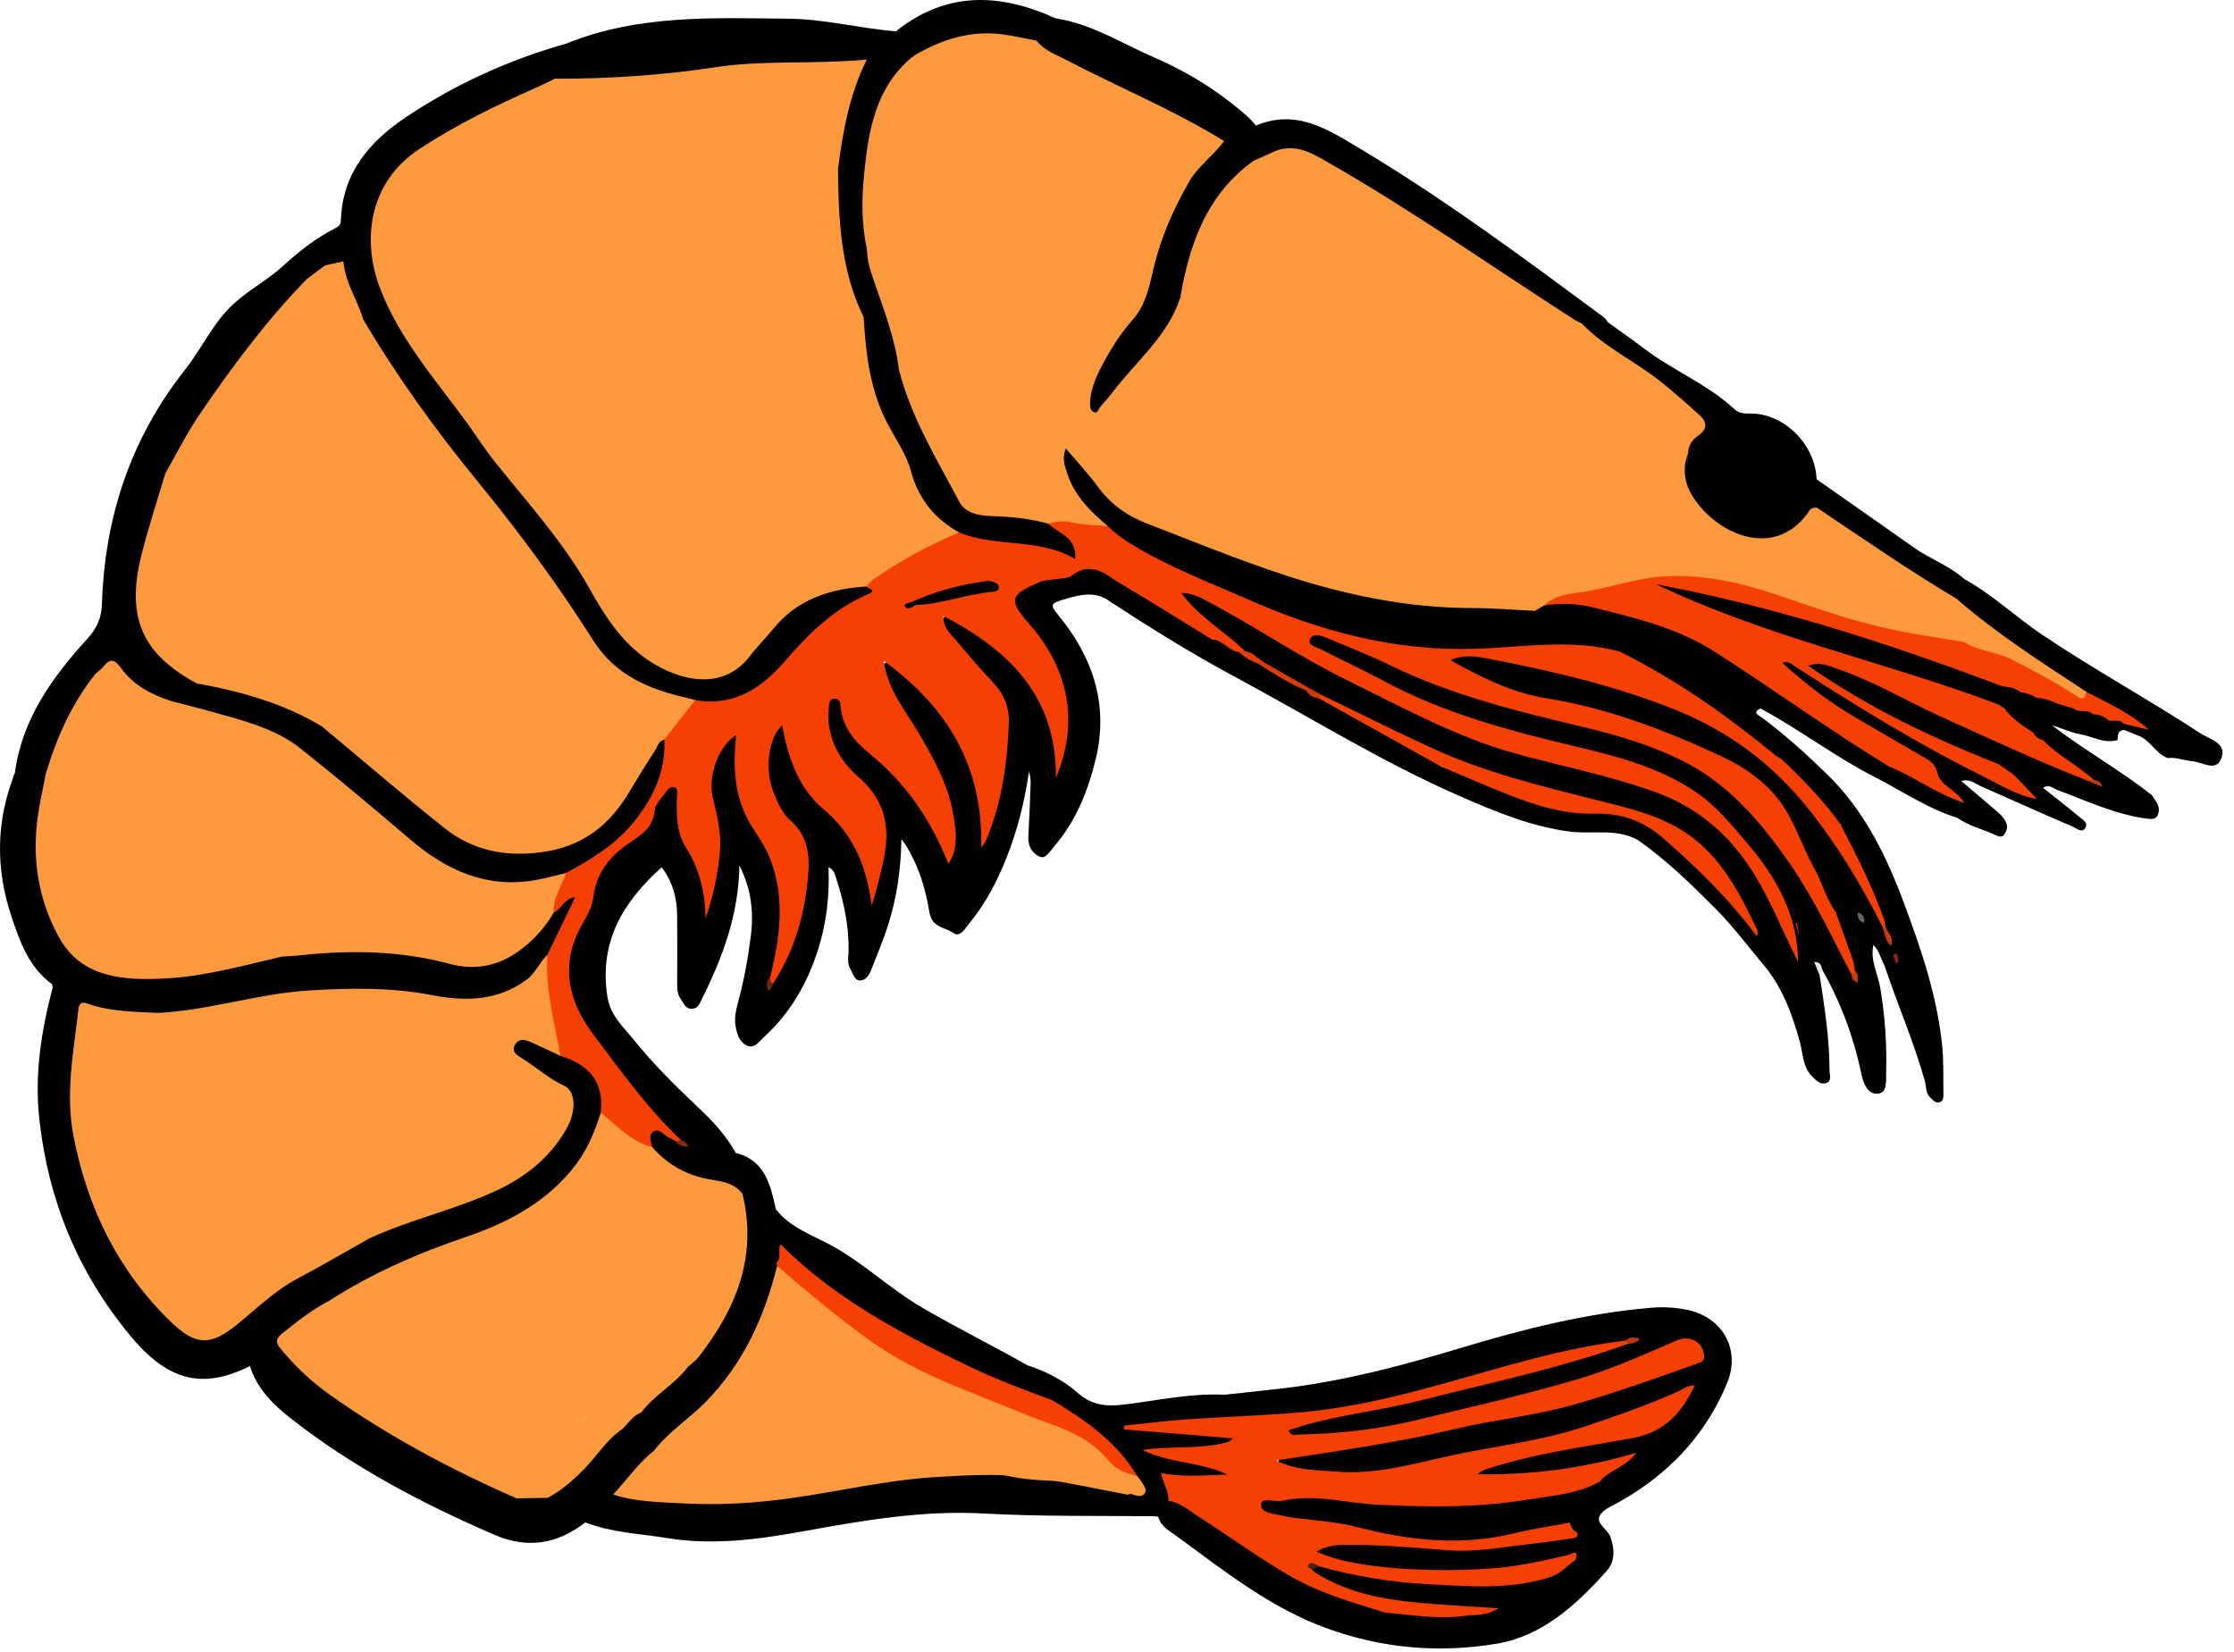 <svg width="73" height="54" viewBox="0 0 73 54" fill="none" xmlns="http://www.w3.org/2000/svg">
<g id="Group 1282">
<path id="Vector" fill-rule="evenodd" clip-rule="evenodd" d="M36.291 19.672C35.778 19.285 35.258 19.442 34.712 19.606C34.35 19.715 34.309 19.776 34.564 20.083C35.709 21.461 36.238 23.024 35.804 24.812C35.551 25.852 35.158 26.841 34.442 27.669C34.312 27.82 34.172 28.072 33.992 28.004C33.742 27.909 33.585 27.66 33.602 27.347C33.634 26.77 33.657 26.194 33.678 25.618C33.683 25.485 33.664 25.352 33.623 25.214C33.484 26.201 33.243 27.153 32.873 28.075C32.573 28.822 32.207 29.525 31.698 30.145C31.559 30.315 31.374 30.656 31.157 30.496C30.892 30.302 30.456 30.32 30.373 29.831C30.265 29.186 30.096 28.542 29.785 27.952C29.692 27.775 29.6 27.598 29.454 27.427C29.442 28.413 29.301 29.368 29.001 30.293C28.845 30.775 28.643 31.242 28.461 31.716C28.396 31.881 28.284 32.041 28.11 32.044C27.911 32.047 27.882 31.822 27.794 31.684C27.674 31.496 27.725 31.285 27.729 31.085C27.745 30.263 27.574 29.477 27.323 28.702C27.283 28.577 27.265 28.446 27.074 28.338C27.109 29.273 27.01 30.149 26.74 31.008C26.391 32.116 25.839 33.091 24.981 33.877C24.821 34.023 24.651 34.299 24.385 34.161C24.155 34.041 24.074 33.776 24.033 33.514C23.992 33.254 24.051 33.005 24.116 32.763C24.311 32.045 24.444 31.314 24.536 30.578C24.633 29.8 24.547 29.037 24.16 28.285C24.143 29.866 23.62 31.27 22.945 32.632C22.868 32.786 22.819 32.961 22.609 32.968C22.397 32.976 22.346 32.789 22.248 32.655C22.129 32.491 22.127 32.307 22.128 32.117C22.13 31.384 22.135 30.65 22.127 29.917C22.121 29.366 21.996 28.846 21.623 28.344C20.344 29.489 19.568 30.798 19.849 32.584C19.945 33.192 20.372 33.564 20.714 33.988C21.354 34.781 22.079 35.501 22.823 36.201C23.291 36.642 23.728 37.11 24.041 37.679C24.167 37.914 24.101 38.133 23.888 38.237C23.558 38.398 23.202 38.388 22.891 38.16C22.701 38.02 22.583 37.809 22.442 37.623C22.364 37.476 22.232 37.385 22.099 37.294C20.945 36.194 19.994 34.922 19.102 33.615C18.376 32.553 18.2 31.394 18.87 30.192C19.091 29.795 19.246 29.362 19.358 28.908C19.525 28.233 19.993 27.746 20.576 27.39C20.899 27.192 21.132 26.962 21.209 26.576C21.27 26.267 21.471 26.02 21.69 25.804C21.951 25.548 22.217 25.62 22.201 25.973C22.158 26.892 22.56 27.651 22.928 28.442C23.127 28.871 23.158 29.356 23.097 29.736C23.076 29.208 23.328 28.621 23.376 28.002C23.418 27.459 23.403 26.921 23.211 26.389C22.934 25.62 23.181 24.912 23.569 24.244C23.663 24.082 23.809 23.899 24.012 23.966C24.189 24.025 24.174 24.25 24.175 24.418C24.182 25.149 24.127 25.884 24.489 26.568C24.658 26.885 24.874 27.169 25.041 27.488C25.784 28.909 25.765 30.367 25.291 31.854C25.266 31.932 25.214 31.997 25.183 32.073C25.157 32.139 25.156 32.213 25.106 32.271C25.198 32.213 25.152 32.096 25.22 32.027C25.879 30.825 26.268 29.553 26.268 28.169C26.268 27.771 26.175 27.439 25.905 27.142C25.229 26.397 24.898 25.533 25.033 24.514C25.05 24.38 25.038 24.238 25.092 24.111C25.179 23.909 25.265 23.649 25.522 23.669C25.739 23.685 25.736 23.95 25.78 24.122C26.004 25 26.366 25.812 27.059 26.412C27.945 27.18 28.436 28.126 28.527 29.291C28.482 28.771 28.669 28.289 28.768 27.802C28.942 26.959 28.75 26.305 28.118 25.687C27.486 25.07 26.951 24.341 26.98 23.37C26.982 23.284 26.98 23.199 26.994 23.114C27.017 22.959 27.047 22.799 27.24 22.773C27.425 22.748 27.55 22.873 27.578 23.025C27.739 23.901 28.369 24.433 28.987 24.972C29.89 25.761 30.489 26.763 31.021 27.911C31.181 26.893 30.93 26.037 30.544 25.212C30.132 24.329 29.58 23.524 29.102 22.678C28.993 22.484 28.883 22.29 28.845 22.068C28.823 21.937 28.769 21.784 28.903 21.688C29.052 21.58 29.201 21.655 29.323 21.756C30.13 22.42 30.889 23.125 31.361 24.085C31.862 25.105 32.22 26.157 32.161 27.305C32.615 26.096 32.798 24.838 32.819 23.55C32.825 23.172 32.718 22.853 32.479 22.561C32.036 22.019 31.535 21.527 31.101 20.98C30.921 20.754 30.576 20.464 30.829 20.191C31.053 19.949 31.357 20.264 31.595 20.405C32.799 21.117 33.769 22.037 34.303 23.373C34.529 23.94 34.601 24.515 34.6 25.062C34.663 24.629 34.72 24.143 34.75 23.658C34.823 22.466 34.303 21.476 33.613 20.556C33.501 20.406 33.353 20.284 33.241 20.133C32.955 19.749 32.998 19.455 33.387 19.177C33.653 18.987 33.938 18.829 34.275 18.814C34.552 18.801 34.807 18.728 35.061 18.611C35.455 18.431 35.866 18.439 36.239 18.67C37.267 19.308 38.284 19.964 39.336 20.562C39.456 20.63 39.564 20.713 39.625 20.843C39.584 21.169 39.366 21.039 39.221 20.974C38.776 20.772 38.323 20.578 37.932 20.275C37.622 20.035 37.247 19.899 36.938 19.671C36.689 19.488 36.5 19.858 36.291 19.672Z" fill="black"/>
<path id="Vector_2" fill-rule="evenodd" clip-rule="evenodd" d="M1.726 32.254C1.708 32.229 1.701 32.201 1.706 32.17C1.668 31.564 1.47 31.008 1.159 30.491C0.919 30.09 0.794 29.662 0.741 29.192C0.61 28.044 0.699 26.918 0.974 25.801C1.076 25.538 1.136 25.227 1.538 25.308C1.642 25.67 1.52 26.017 1.447 26.361C1.181 27.601 1.381 28.792 1.771 29.974C2.164 31.167 3.055 31.636 4.228 31.809C5.534 32.002 6.757 31.593 8.01 31.396C8.411 31.333 8.805 31.213 9.204 31.127C11.06 30.938 12.912 30.859 14.737 31.358C16.014 31.707 16.898 31.085 17.683 30.2C17.796 30.073 17.874 29.918 17.983 29.786C18.239 29.598 18.429 29.087 18.766 29.312C19.014 29.478 18.646 29.847 18.545 30.121C18.385 30.553 18.188 30.97 17.921 31.35C17.204 32.571 16.07 32.92 14.767 32.744C12.487 32.436 10.23 32.353 7.958 32.843C7.084 33.032 6.197 33.27 5.282 33.221C4.551 33.198 3.813 33.248 3.103 33C2.784 32.888 2.662 33.038 2.667 33.348C2.672 33.624 2.619 33.895 2.546 34.157C2.152 35.588 2.508 36.967 2.833 38.346C3.215 39.964 4.1 41.313 5.144 42.574C5.486 42.987 5.874 43.331 6.374 43.55C6.685 43.686 6.963 43.685 7.243 43.49C7.369 43.402 7.507 43.327 7.616 43.221C8.895 41.974 10.484 41.209 12.026 40.371C13.342 39.712 14.799 39.423 16.128 38.8C17.045 38.37 17.81 37.772 18.338 36.894C18.749 36.211 18.65 35.786 17.979 35.394C17.61 35.178 17.297 34.884 16.94 34.65C16.745 34.521 16.608 34.325 16.751 34.084C16.886 33.856 17.121 33.841 17.341 33.925C17.691 34.059 17.999 34.283 18.352 34.415C19.544 34.883 19.82 35.262 19.734 36.309C19.373 37.962 18.334 39.059 16.877 39.825C15.94 40.317 14.964 40.7 13.955 41.018C12.828 41.373 11.844 42.033 10.818 42.6C10.369 42.877 9.942 43.186 9.513 43.494C9.158 43.75 9.218 43.956 9.451 44.24C9.888 44.773 10.425 45.191 10.981 45.582C12.84 46.887 14.833 47.954 16.915 48.856C17.216 48.943 17.517 48.95 17.818 48.856C18.488 48.522 18.978 47.982 19.448 47.422C19.7 47.123 19.946 46.821 20.287 46.616C20.555 46.519 20.735 46.32 20.886 46.09C21.328 45.475 22.012 45.109 22.485 44.526C23.573 43.293 24.289 41.905 24.317 40.218C24.324 39.811 24.097 39.427 24.215 39.013C24.545 38.807 24.684 39.107 24.877 39.264C25.02 39.758 25.144 40.26 25.475 40.677C25.513 40.855 25.502 41.036 25.507 41.216C25.51 41.267 25.508 41.318 25.504 41.369C25.029 43.379 24.124 45.137 22.499 46.467C22.128 46.771 21.809 47.126 21.465 47.456C20.937 47.884 20.577 48.479 20.041 48.899C19.851 48.987 19.652 48.979 19.46 48.922C19.274 48.867 19.137 48.886 19.061 49.083C18.284 49.38 17.492 49.614 16.647 49.544C16.392 49.523 16.139 49.49 15.883 49.474C15.709 49.463 15.512 49.431 15.417 49.293C14.834 48.455 13.823 48.286 13.04 47.762C12.021 47.08 11.009 46.382 9.943 45.769C9.588 45.565 9.294 45.255 9.067 44.917C8.824 44.554 8.555 44.404 8.141 44.589C7.928 44.519 7.716 44.511 7.49 44.546C6.963 44.627 6.438 44.562 5.918 44.458C5.589 44.393 5.365 44.181 5.207 43.917C4.751 43.153 4.116 42.524 3.633 41.782C3.587 41.71 3.546 41.622 3.474 41.584C2.378 41.009 2.243 39.847 1.853 38.862C1.427 37.79 1.45 36.626 1.399 35.493C1.366 34.777 1.661 34.085 1.932 33.429C2.132 32.947 2.049 32.602 1.726 32.254Z" fill="black"/>
<path id="Vector_3" fill-rule="evenodd" clip-rule="evenodd" d="M40.015 45.583C40.083 45.575 40.151 45.568 40.219 45.561C41.279 45.624 42.315 45.37 43.359 45.312C45.967 45.169 48.319 43.983 50.862 43.593C51.92 43.431 52.958 43.133 54.046 43.253C54.256 43.276 54.465 43.217 54.626 43.089C55.228 42.609 56.032 43.173 56.114 43.886C56.207 44.698 56.087 45.439 55.566 46.101C54.901 46.947 54.154 47.706 53.283 48.34C53.09 48.48 52.901 48.631 52.643 48.627C52.493 48.61 52.363 48.557 52.28 48.422C52.311 48.037 52.671 47.989 52.942 47.757C51.66 48.153 50.383 48.269 49.103 48.352C48.807 48.371 48.334 48.493 48.268 48.205C48.188 47.855 48.679 47.837 48.945 47.759C49.78 47.514 50.631 47.316 51.49 47.196C52.236 47.092 52.956 46.879 53.697 46.762C54.38 46.654 54.703 46.146 55.088 45.544C53.829 46.035 52.683 46.52 51.485 46.863C50.566 47.127 49.631 47.31 48.688 47.467C47.493 47.665 46.325 47.999 45.131 48.201C44.176 48.363 43.227 48.253 42.282 48.094C42.215 48.083 42.148 48.063 42.085 48.037C41.945 47.979 41.754 47.931 41.775 47.75C41.791 47.612 41.97 47.571 42.102 47.544C42.788 47.404 43.477 47.249 44.171 47.203C44.946 47.151 45.689 46.961 46.434 46.793C47.799 46.486 49.191 46.319 50.549 45.993C52.14 45.611 53.705 45.123 55.209 44.463C55.333 44.409 55.483 44.364 55.432 44.178C55.391 44.03 55.273 43.96 55.132 43.931C54.958 43.896 54.788 43.939 54.636 44.016C52.483 45.103 50.153 45.65 47.835 46.215C46.299 46.59 44.751 46.953 43.159 47.032C42.904 47.045 42.647 47.053 42.392 47.025C42.243 47.008 42.054 47 42.041 46.802C42.029 46.612 42.209 46.554 42.353 46.517C42.996 46.348 43.634 46.156 44.293 46.06C45.713 45.854 47.093 45.468 48.483 45.129C50.039 44.751 51.58 44.312 53.121 43.875C53.229 43.827 53.356 43.826 53.463 43.773C53.319 43.849 53.147 43.833 53 43.897C50.387 44.397 47.859 45.237 45.275 45.845C43.715 46.212 42.128 46.408 40.52 46.439C39.5 46.459 38.483 46.588 37.464 46.654C37.306 46.664 37.151 46.694 37.096 46.678C37.968 46.574 38.924 46.793 39.889 46.861C40.049 46.873 40.291 46.85 40.301 47.063C40.309 47.253 40.083 47.294 39.917 47.329C39.215 47.476 38.502 47.464 37.785 47.475C38.438 47.568 39.084 47.69 39.715 47.877C39.903 47.932 40.206 47.952 40.185 48.178C40.162 48.418 39.862 48.364 39.669 48.37C39.194 48.385 38.719 48.385 38.24 48.343C38.172 48.598 38.38 48.84 38.2 49.057C37.744 49.158 37.296 49.145 36.86 48.968C36.822 48.924 36.817 48.876 36.844 48.825C37.127 48.72 37.357 48.594 37.057 48.266C36.493 47.417 35.747 46.759 34.898 46.211C34.686 46.074 34.439 45.98 34.316 45.734C34.287 45.629 34.296 45.53 34.368 45.443C34.848 45.317 35.223 45.579 35.491 45.885C35.845 46.288 36.299 46.223 36.668 46.158C37.108 46.08 37.542 46.032 37.978 46.053C38.708 46.089 39.401 46.019 40.015 45.583Z" fill="black"/>
<path id="Vector_4" fill-rule="evenodd" clip-rule="evenodd" d="M9.254 8.685C9.768 8.221 10.307 7.791 10.927 7.473C11.032 7.419 11.134 7.368 11.138 7.219C11.182 5.663 12.063 4.631 13.284 3.817C14.897 2.739 16.644 1.952 18.509 1.423C18.522 1.711 18.259 1.802 18.099 1.946C17.82 2.195 17.801 2.385 18.126 2.587C18.039 2.857 17.781 2.893 17.57 2.987C16.124 3.628 14.671 4.248 13.429 5.268C12.696 5.869 12.349 6.606 12.278 7.551C12.172 8.977 12.808 10.126 13.53 11.244C14.111 12.142 14.798 12.97 15.415 13.845C15.946 14.638 16.531 15.388 17.173 16.096C18.288 17.328 19.103 18.77 19.995 20.158C20.681 21.227 21.617 21.933 22.918 22.067C23.349 22.111 23.729 21.979 24.037 21.675C24.424 21.292 24.808 20.908 25.163 20.492C25.994 19.518 27.063 19.042 28.352 19.079C28.678 19.251 28.567 19.405 28.326 19.542C27.987 19.733 27.65 19.922 27.331 20.153C26.733 20.587 26.264 21.134 25.768 21.672C24.959 22.553 24.025 23.251 22.702 22.974C21.16 22.714 19.863 22.093 19.048 20.656C17.892 18.619 16.296 16.899 14.903 15.033C13.795 13.549 12.635 12.092 11.761 10.445C11.558 9.848 11.146 9.32 11.145 8.649C10.99 8.708 10.831 8.825 10.638 8.737C10.483 8.569 10.624 8.43 10.721 8.27C10.395 8.378 10.114 8.486 9.85 8.641C9.668 8.748 9.469 8.895 9.254 8.685Z" fill="black"/>
<path id="Vector_5" fill-rule="evenodd" clip-rule="evenodd" d="M52.614 48.537C53.109 48.441 53.444 48.069 53.793 47.77C54.484 47.177 55.117 46.514 55.637 45.756C56.076 45.117 56.092 44.409 55.921 43.702C55.75 42.996 55.304 42.841 54.705 43.221C54.529 43.333 54.354 43.438 54.138 43.415C52.344 43.219 50.662 43.804 48.957 44.187C47.752 44.458 46.574 44.852 45.384 45.191C44.398 45.471 43.365 45.351 42.367 45.554C41.823 45.665 41.258 45.718 40.696 45.669C40.532 45.654 40.35 45.723 40.219 45.561C40.856 45.491 41.493 45.428 42.128 45.348C44.026 45.106 45.867 44.617 47.694 44.066C49.747 43.446 51.822 42.919 53.968 42.739C54.355 42.707 54.748 42.728 55.136 42.809C56.287 43.049 56.886 44.103 56.44 45.191C55.798 46.758 54.722 47.967 53.289 48.863C53.188 48.926 53.081 48.98 52.981 49.044C52.739 49.199 52.404 49.304 52.281 49.526C52.129 49.799 52.536 49.973 52.626 50.234C52.763 50.631 52.782 51.025 52.502 51.34C51.508 52.454 50.395 53.476 48.883 53.724C47.026 54.03 45.169 53.874 43.372 53.223C41.527 52.555 40.016 51.354 38.465 50.214C38.223 50.037 37.933 49.898 37.847 49.568C38.166 49.312 38.456 49.474 38.737 49.64C39.676 50.192 40.605 50.761 41.591 51.228C41.791 51.322 41.983 51.437 42.213 51.44C43.21 51.937 44.286 52.228 45.324 52.62C46.27 52.886 47.223 53.112 48.217 53.034C48.473 53.014 48.725 53.024 48.978 53.056C49.252 53.092 49.455 52.998 49.504 52.708C49.565 52.349 49.828 52.251 50.126 52.211C50.506 52.159 50.8 52.024 50.938 51.626C51.029 51.364 51.357 51.282 51.464 51.018C51.582 50.759 51.658 50.462 52.093 50.466C51.884 50.236 51.673 50.279 51.52 50.19C51.347 50.112 51.239 49.988 51.242 49.789C51.381 49.494 51.695 49.447 51.939 49.304C52.252 49.121 52.561 48.945 52.614 48.537Z" fill="black"/>
<path id="Vector_6" fill-rule="evenodd" clip-rule="evenodd" d="M57.63 31.537C57.112 30.923 56.631 30.273 56.066 29.705C55.27 28.904 54.458 28.113 53.529 27.458C53.078 27.007 52.479 27.158 51.941 27.082C50.325 26.852 48.805 26.358 47.408 25.508C47.252 25.412 47.069 25.333 47.059 25.108C47.34 24.901 47.579 25.103 47.813 25.207C48.998 25.736 50.185 26.251 51.485 26.434C51.654 26.458 51.825 26.507 51.993 26.484C53.027 26.342 53.865 26.773 54.604 27.419C55.553 28.249 56.474 29.11 57.144 30.05C56.86 29.604 56.543 29.04 56.186 28.497C55.405 27.308 54.205 26.796 52.919 26.474C50.753 25.931 48.581 25.413 46.535 24.499C45.4 23.992 44.313 23.383 43.192 22.844C43.012 22.719 42.814 22.623 42.62 22.523C42.157 22.233 41.664 21.995 41.203 21.7C40.99 21.578 40.775 21.458 40.563 21.335C40.073 20.882 39.514 20.516 39.017 20.073C38.928 19.994 38.823 19.931 38.746 19.84C38.628 19.702 38.436 19.564 38.584 19.36C38.705 19.195 38.901 19.266 39.058 19.326C39.699 19.572 40.281 19.936 40.857 20.297C42.886 21.566 45.023 22.632 47.184 23.647C48.515 24.272 49.944 24.629 51.373 24.961C52.722 25.276 54.06 25.63 55.284 26.294C56.075 26.724 56.688 27.38 57.188 28.119C57.812 29.039 58.284 30.044 58.694 31.077C58.732 31.173 58.785 31.261 58.846 31.343C58.962 31.513 58.933 31.681 58.845 31.85C58.667 32.075 58.555 31.907 58.45 31.776C58.346 31.644 58.297 31.474 58.161 31.326C58.036 31.543 57.901 31.741 57.63 31.537Z" fill="black"/>
<path id="Vector_7" fill-rule="evenodd" clip-rule="evenodd" d="M42.167 51.515C41.982 51.684 41.855 51.492 41.72 51.43C40.674 50.952 39.684 50.369 38.709 49.765C38.43 49.593 38.157 49.535 37.847 49.568C37.797 49.563 37.746 49.554 37.695 49.553C35.839 49.536 33.984 49.566 32.129 49.464C30.138 49.354 28.184 49.695 26.235 50.048C24.765 50.314 23.285 50.511 21.795 50.267C20.901 50.12 19.983 50.091 19.125 49.755C18.863 49.553 18.864 49.312 19.023 49.048C19.009 48.824 19.014 48.611 19.336 48.759C19.563 48.863 19.801 48.841 20.037 48.844C20.568 48.715 21.088 48.879 21.608 48.925C22.886 49.04 24.153 49.008 25.426 48.852C27.115 48.644 28.779 48.269 30.477 48.125C32.513 47.952 34.52 48.102 36.493 48.651C36.624 48.688 36.756 48.728 36.843 48.847C37.265 49.072 37.757 48.833 38.181 49.046C38.336 48.926 38.478 49.013 38.605 49.09C39.794 49.818 40.949 50.597 42.1 51.381C42.141 51.41 42.157 51.465 42.167 51.515Z" fill="black"/>
<path id="Vector_8" fill-rule="evenodd" clip-rule="evenodd" d="M9.256 8.686C9.691 8.771 9.927 8.345 10.305 8.275C10.514 8.236 10.713 8.147 10.968 8.064C10.933 8.354 10.621 8.43 10.625 8.674C10.524 8.967 10.259 9.073 10.019 9.209C8.697 9.823 7.647 10.73 7.003 12.059C6.551 12.992 6.091 13.922 5.692 14.88C5.605 15.089 5.533 15.29 5.517 15.513C5.232 16.421 4.956 17.331 4.739 18.259C4.664 18.576 4.64 18.894 4.612 19.216C4.501 20.482 5.094 21.359 6.109 22.017C6.223 22.091 6.349 22.145 6.45 22.238C6.62 22.622 6.561 22.75 6.186 22.736C5.73 22.719 5.328 22.533 4.992 22.231C4.75 22.013 4.488 21.838 4.196 21.695C3.611 21.409 3.537 21.432 3.251 22.049C2.588 22.884 2.121 23.82 1.786 24.829C1.729 25.001 1.688 25.196 1.498 25.291C1.322 25.428 1.122 25.546 1.102 25.803C0.991 25.967 0.914 26.217 0.662 26.143C0.428 26.073 0.445 25.827 0.441 25.625C0.438 25.509 0.41 25.387 0.482 25.279C0.714 23.515 1.697 22.148 2.849 20.883C3.163 20.537 3.317 20.208 3.333 19.72C3.423 16.889 4.275 14.323 6.052 12.075C6.594 11.389 6.953 10.565 7.61 9.951C8.12 9.474 8.746 9.157 9.256 8.686Z" fill="black"/>
<path id="Vector_9" fill-rule="evenodd" clip-rule="evenodd" d="M18.134 2.572C17.961 2.536 17.718 2.62 17.643 2.405C17.567 2.191 17.805 2.097 17.924 1.971C18.108 1.777 18.314 1.605 18.51 1.423C20.852 0.472 23.31 0.586 25.763 0.611C26.953 0.622 28.101 0.931 29.278 1.023C29.769 1.03 29.948 1.285 29.873 1.873C29.826 1.91 29.774 1.936 29.716 1.952C29.239 1.976 28.769 2.082 28.29 2.087C26.831 2.238 25.365 2.213 23.904 2.31C22.784 2.385 21.681 2.626 20.555 2.677C19.89 2.707 19.227 2.708 18.562 2.707C18.409 2.706 18.255 2.687 18.134 2.572Z" fill="black"/>
<path id="Vector_10" fill-rule="evenodd" clip-rule="evenodd" d="M61.579 31.552C61.455 31.332 61.41 31.068 61.216 30.886C60.956 30.71 60.892 30.421 60.793 30.153C60.77 30.011 60.684 29.897 60.623 29.773C60.431 29.113 59.886 28.668 59.599 28.139C59.721 28.448 59.877 28.817 59.986 29.2C60.042 29.399 60.168 29.617 59.975 29.819C59.744 29.79 59.681 29.594 59.621 29.425C59.271 28.443 58.589 27.618 58.303 26.606C58.251 26.424 58.091 26.3 57.959 26.166C56.968 25.157 55.727 24.572 54.43 24.072C53.106 23.562 51.754 23.171 50.353 22.927C49.423 22.765 48.589 22.308 47.737 21.918C47.573 21.843 47.34 21.748 47.404 21.528C47.462 21.332 47.709 21.318 47.891 21.325C48.401 21.345 48.913 21.411 49.407 21.538C50.495 21.819 51.63 21.92 52.687 22.311C54.486 22.977 56.342 23.522 57.82 24.864C58.792 25.746 59.531 26.803 60.287 27.851C60.817 28.583 61.209 29.399 61.558 30.232C61.564 30.379 61.653 30.498 61.696 30.633C61.679 30.503 61.569 30.404 61.572 30.266C61.157 29.316 60.749 28.363 60.259 27.447C60.173 27.287 60.062 27.118 60.179 26.921C60.444 26.879 60.544 27.091 60.629 27.259C61.155 28.306 61.842 29.263 62.343 30.324C62.676 31.027 62.846 31.758 62.764 32.538C62.749 32.671 62.764 32.836 62.599 32.872C62.473 32.901 62.389 32.783 62.315 32.69C62.032 32.334 61.83 31.928 61.579 31.552Z" fill="black"/>
<path id="Vector_11" fill-rule="evenodd" clip-rule="evenodd" d="M59.359 15.663C60.415 16.403 61.474 17.139 62.525 17.886C63.059 18.267 63.694 18.484 64.19 18.924C64.597 19.33 64.57 19.453 64.038 19.645C63.656 19.592 63.329 19.397 63.025 19.187C61.792 18.34 60.518 17.554 59.292 16.7C58.965 16.548 58.626 16.407 58.636 15.921C58.177 16.136 57.847 16.637 57.319 16.391C56.809 16.153 56.371 15.806 56.164 15.249C56.192 15.525 56.305 15.793 56.349 16.075C56.373 16.233 56.382 16.388 56.216 16.478C56.077 16.554 55.946 16.488 55.836 16.407C55.318 16.022 54.959 15.551 55.046 14.855C55.057 14.608 55.129 14.381 55.315 14.213C55.661 13.899 55.508 13.651 55.228 13.411C54.413 12.712 53.542 12.092 52.638 11.514C52.309 11.303 51.977 11.092 51.73 10.78C51.654 10.684 51.609 10.574 51.675 10.449C51.991 10.19 52.257 10.449 52.539 10.532C52.932 10.816 53.331 11.092 53.716 11.385C54.676 12.116 55.824 12.567 56.711 13.405C56.816 13.649 57.067 13.58 57.246 13.628C58.132 13.869 58.565 14.604 59.062 15.261C59.16 15.391 59.297 15.502 59.359 15.663Z" fill="black"/>
<path id="Vector_12" fill-rule="evenodd" clip-rule="evenodd" d="M63.967 26.73C63.005 26.438 62.183 25.866 61.299 25.416C59.988 24.749 58.818 23.85 57.525 23.154C57.216 22.964 56.748 23.125 56.525 22.706C56.848 23.083 57.18 23.433 57.538 23.757C57.789 23.985 58.059 24.193 58.253 24.476C58.334 24.593 58.473 24.731 58.239 24.844C58.002 24.883 57.865 24.713 57.709 24.589C56.179 23.374 54.577 22.267 52.831 21.378C52.097 20.98 51.339 20.66 50.5 20.538C50.211 20.496 49.843 20.412 50.085 19.949C50.201 19.835 50.336 19.75 50.484 19.683C50.939 19.588 51.405 19.573 51.851 19.675C52.811 19.893 53.777 20.095 54.708 20.433C55.535 20.733 56.227 21.27 56.959 21.723C58.503 22.681 59.944 23.8 61.509 24.73C61.628 24.8 61.731 24.888 61.807 25.003C62.312 25.567 63.001 25.855 63.63 26.234C63.824 26.351 64.127 26.398 64.052 26.745C64.051 26.75 64.025 26.753 64.012 26.751C63.996 26.747 63.982 26.737 63.967 26.73Z" fill="black"/>
<path id="Vector_13" fill-rule="evenodd" clip-rule="evenodd" d="M63.966 26.73C63.888 26.542 63.771 26.404 63.581 26.332C62.933 26.086 62.411 25.631 61.829 25.278C61.745 25.227 61.737 25.144 61.737 25.058C62.242 24.993 62.573 25.381 62.986 25.552C63.265 25.669 63.522 25.848 63.9 26.026C63.526 25.758 63.26 25.537 63.157 25.173C63.095 24.956 62.878 24.883 62.698 24.791C61.573 24.215 60.514 23.532 59.459 22.839C59.058 22.575 58.713 22.245 58.363 21.921C58.279 21.843 58.179 21.729 58.269 21.611C58.356 21.496 58.496 21.551 58.597 21.61C59.097 21.902 59.591 22.207 60.076 22.521C62.124 23.847 64.246 25.033 66.484 25.997C66.393 25.737 66.395 25.735 66.227 25.605C66.085 25.495 65.929 25.402 65.825 25.25C65.74 25.043 65.412 24.951 65.534 24.644C65.901 24.573 66.2 24.773 66.486 24.932C67.104 25.274 67.77 25.462 68.438 25.64C68.409 25.581 68.356 25.557 68.31 25.522C67.757 25.119 67.181 24.749 66.688 24.272C66.575 24.18 66.583 23.945 66.353 23.989C66.032 23.74 65.578 23.623 65.501 23.132C65.655 23.014 65.783 23.114 65.921 23.172C65.774 23.088 65.64 22.988 65.553 22.838C65.517 22.686 65.321 22.575 65.436 22.383C65.675 22.282 65.869 22.365 66.045 22.529C66.119 22.873 66.357 22.803 66.59 22.742C66.842 22.699 67.067 22.766 67.275 22.903C67.423 23.049 67.597 23.12 67.807 23.094C67.998 23.187 68.264 23.055 68.409 23.289C68.46 23.309 68.284 23.401 68.433 23.381C68.59 23.36 68.725 23.425 68.87 23.451C69.053 23.508 69.283 23.364 69.429 23.58C69.37 23.668 69.459 23.767 69.409 23.856C69.189 23.871 69.207 24.038 69.195 24.187C68.755 24.315 68.371 24.064 67.962 23.993C67.678 23.945 67.411 23.816 67.051 23.701C68.152 24.55 69.304 25.181 70.326 25.996C70.419 26.165 70.578 26.308 70.54 26.53C70.495 26.764 70.385 26.784 70.144 26.753C69.105 26.616 68.174 26.167 67.21 25.811C67.076 25.762 66.952 25.612 66.763 25.75C67.153 26.061 67.55 26.366 67.933 26.688C68.039 26.777 68.238 26.877 68.147 27.047C68.041 27.244 67.86 27.072 67.747 27.024C66.738 26.593 65.738 26.14 64.734 25.698C64.537 25.611 64.363 25.438 64.091 25.528C64.499 25.874 64.897 26.209 65.29 26.55C65.405 26.649 65.504 26.758 65.562 26.911C65.614 27.046 65.567 27.141 65.513 27.243C65.436 27.39 65.309 27.34 65.205 27.29C64.796 27.095 64.34 27.004 63.966 26.73Z" fill="black"/>
<path id="Vector_14" fill-rule="evenodd" clip-rule="evenodd" d="M59.985 29.803C59.935 29.105 59.523 28.509 59.443 27.811C59.865 28.485 60.601 28.952 60.713 29.821C60.782 29.93 60.841 30.047 60.912 30.156C61.013 30.399 61.114 30.643 61.216 30.886C61.107 31.387 61.366 31.834 61.445 32.307C61.599 33.232 61.66 34.158 61.633 35.09C61.626 35.336 61.678 35.732 61.342 35.746C61.053 35.758 60.895 35.439 60.832 35.133C60.586 33.939 60.17 32.807 59.572 31.744C59.535 31.729 59.499 31.665 59.461 31.705C59.418 31.75 59.44 31.816 59.46 31.872C59.619 32.903 59.783 33.934 59.783 34.981C59.783 35.121 59.865 35.315 59.694 35.388C59.492 35.473 59.35 35.315 59.215 35.179C58.904 34.868 58.919 34.442 58.815 34.059C58.566 33.149 58.246 32.274 57.631 31.537C57.755 31.491 58.019 31.66 57.953 31.321C57.935 31.229 57.909 31.099 58.049 31.074C58.163 31.054 58.219 31.164 58.289 31.234C58.474 31.416 58.413 31.786 58.759 31.844C58.907 31.696 58.945 31.537 58.854 31.336C58.742 31.088 58.699 30.816 58.643 30.55C58.612 30.402 58.487 30.174 58.712 30.114C58.894 30.065 58.907 30.304 58.968 30.431C58.958 30.297 58.811 30.127 58.974 30.029C59.123 29.939 59.198 30.125 59.288 30.216C59.784 30.715 59.993 31.365 60.226 32.003C60.296 32.194 60.364 32.387 60.492 32.551C60.554 32.631 60.625 32.724 60.74 32.679C60.85 32.636 60.865 32.518 60.857 32.418C60.827 32.077 60.781 31.739 60.498 31.495C60.282 30.945 59.932 30.435 59.985 29.803Z" fill="black"/>
<path id="Vector_15" fill-rule="evenodd" clip-rule="evenodd" d="M19.023 49.049C18.993 49.294 19.061 49.524 19.126 49.755C18.223 50.463 17.231 50.624 16.177 50.169C13.821 49.154 11.56 47.964 9.53 46.379C8.941 45.92 8.4 45.397 8.167 44.645C8.137 44.623 8.127 44.601 8.137 44.578C8.147 44.556 8.158 44.545 8.168 44.545C8.531 44.175 8.802 44.317 9.058 44.686C9.452 45.255 9.978 45.664 10.578 46.016C11.633 46.635 12.649 47.32 13.685 47.972C13.914 48.117 14.145 48.278 14.399 48.362C14.814 48.501 15.176 48.667 15.373 49.096C15.455 49.275 15.659 49.32 15.85 49.354C16.936 49.549 17.98 49.296 19.023 49.049Z" fill="black"/>
<path id="Vector_16" fill-rule="evenodd" clip-rule="evenodd" d="M52.541 10.532C52.26 10.66 51.956 10.26 51.683 10.569C51.492 10.663 51.356 10.533 51.216 10.446C49.611 9.445 48.061 8.357 46.471 7.332C45.255 6.547 44.012 5.802 42.741 5.106C42.37 4.903 42.005 5.057 41.641 5.007C41.189 4.874 41.157 4.46 41.038 4.105C42.375 3.537 43.428 4.252 44.487 4.886C47.25 6.541 49.83 8.462 52.416 10.375C52.467 10.413 52.499 10.479 52.541 10.532Z" fill="black"/>
<path id="Vector_17" fill-rule="evenodd" clip-rule="evenodd" d="M34.385 45.465C34.385 45.563 34.385 45.662 34.385 45.761C33.936 45.849 33.559 45.606 33.178 45.455C31.641 44.846 30.202 44.034 28.736 43.276C27.486 42.629 26.479 41.707 25.474 40.762C25.443 40.723 25.41 40.685 25.373 40.65C24.983 40.292 24.813 39.847 24.861 39.32C25.122 39.155 25.193 39.451 25.356 39.525C25.793 40.083 26.439 40.325 27.038 40.635C28.158 41.215 29.059 42.112 30.149 42.746C31.276 43.401 32.441 43.98 33.574 44.621C33.842 44.905 34.272 45.032 34.385 45.465Z" fill="black"/>
<path id="Vector_18" fill-rule="evenodd" clip-rule="evenodd" d="M41.039 4.105C41.403 4.263 41.237 4.843 41.694 4.928C41.54 5.22 41.26 5.257 40.975 5.287C40.581 5.18 40.281 4.9 39.931 4.71C38.282 3.73 36.526 2.964 34.82 2.097C34.442 1.905 34.051 1.733 33.762 1.404C33.495 1.107 33.632 0.898 33.911 0.716C34.091 0.6 34.294 0.616 34.491 0.598C35.671 0.777 36.664 1.423 37.732 1.886C38.767 2.334 39.712 2.913 40.572 3.64C40.742 3.784 40.904 3.929 41.039 4.105Z" fill="black"/>
<path id="Vector_19" fill-rule="evenodd" clip-rule="evenodd" d="M47.094 25.055C47.528 25.558 48.136 25.794 48.716 26.04C50.028 26.597 51.392 26.977 52.831 27.032C53.14 27.044 53.368 27.201 53.531 27.459C52.822 27.059 52.03 27.275 51.281 27.176C50.015 27.008 48.868 26.528 47.722 26.028C45.187 24.923 42.84 23.457 40.41 22.152C38.997 21.393 37.632 20.551 36.292 19.671C37.078 19.181 37.498 19.931 38.047 20.208C38.557 20.465 38.999 20.866 39.608 20.902C40.028 20.697 40.201 21.146 40.508 21.243C40.7 21.43 40.974 21.487 41.175 21.66C41.678 21.923 42.158 22.228 42.665 22.484C42.816 22.6 42.97 22.71 43.15 22.779C44.396 23.386 45.565 24.138 46.821 24.726C46.959 24.791 47.098 24.866 47.094 25.055Z" fill="black"/>
<path id="Vector_20" fill-rule="evenodd" clip-rule="evenodd" d="M58.204 24.798C58.33 24.452 57.989 24.317 57.835 24.198C57.349 23.825 57.019 23.285 56.481 22.979C56.278 22.863 56.216 22.653 56.356 22.513C56.501 22.367 56.7 22.529 56.759 22.673C56.842 22.875 56.941 22.886 57.136 22.873C57.294 22.863 57.462 22.965 57.524 23.153C57.253 23.296 57.449 23.361 57.569 23.45C58.335 24.015 59.034 24.654 59.716 25.318C60.914 26.486 61.63 27.951 62.2 29.474C62.773 31.006 63.308 32.565 63.467 34.213C63.516 34.719 63.497 35.233 63.504 35.744C63.506 35.862 63.508 36.004 63.355 36.028C63.225 36.048 63.146 35.941 63.061 35.854C62.916 35.706 62.946 35.503 62.898 35.33C62.537 34.042 61.999 32.817 61.578 31.552C61.944 31.701 62.01 32.097 62.238 32.36C62.356 32.498 62.449 32.657 62.582 32.846C62.763 31.819 62.571 30.928 62.079 30.082C61.557 29.185 61.072 28.267 60.55 27.37C60.456 27.209 60.396 26.974 60.145 26.945C60.013 26.949 59.905 26.88 59.843 26.781C59.423 26.111 58.82 25.605 58.294 25.029C58.236 24.966 58.201 24.888 58.204 24.798Z" fill="black"/>
<path id="Vector_21" fill-rule="evenodd" clip-rule="evenodd" d="M63.938 19.571C64.409 19.505 64.485 19.287 64.19 18.924C65.109 19.436 65.872 20.166 66.742 20.751C68.429 21.885 70.211 22.86 71.91 23.97C72.221 24.173 72.802 24.291 72.573 24.816C72.395 25.225 71.957 24.905 71.636 24.878C71.367 24.855 71.109 24.74 70.833 24.775C70.453 24.634 70.281 24.227 69.92 24.061C69.825 23.903 70.099 23.933 70.049 23.8C69.416 23.424 68.779 23.062 68.14 22.702C66.755 21.875 65.43 20.96 64.181 19.937C64.063 19.84 63.937 19.747 63.938 19.571Z" fill="black"/>
<path id="Vector_22" fill-rule="evenodd" clip-rule="evenodd" d="M8.168 44.546C8.168 44.579 8.168 44.612 8.168 44.645C6.588 45.436 5.461 45.117 4.233 43.625C2.541 41.569 1.581 39.233 1.286 36.588C1.12 35.098 1.354 33.675 1.726 32.254C1.839 32.329 1.944 32.423 2.067 32.474C2.349 32.59 2.33 32.752 2.224 32.999C2.063 33.372 1.938 33.763 1.826 34.154C1.231 36.229 1.632 38.2 2.474 40.121C2.563 40.323 2.648 40.527 2.748 40.724C2.824 40.874 2.886 41.079 3.015 41.148C4.035 41.695 4.502 42.722 5.114 43.602C5.511 44.173 5.981 44.427 6.623 44.434C7.008 44.437 7.409 44.53 7.777 44.33C8.024 44.197 8.034 44.481 8.168 44.546Z" fill="black"/>
<path id="Vector_23" fill-rule="evenodd" clip-rule="evenodd" d="M34.491 0.598C34.335 0.778 34.076 0.714 33.895 0.854C33.685 1.017 33.646 1.159 33.871 1.329C33.704 1.472 33.52 1.402 33.341 1.367C32.283 1.156 31.261 1.213 30.299 1.755C30.171 1.827 30.034 1.917 29.877 1.813C29.735 1.506 29.736 1.089 29.277 1.023C30.919 -0.294 32.674 -0.231 34.491 0.598Z" fill="black"/>
<path id="Vector_24" fill-rule="evenodd" clip-rule="evenodd" d="M0.482 25.278C0.503 25.392 0.54 25.505 0.544 25.619C0.566 26.192 0.806 26.076 1.101 25.802C1.107 26.282 0.895 26.721 0.874 27.203C0.823 28.416 0.727 29.605 1.429 30.722C1.675 31.113 2.042 31.61 1.707 32.171C0.949 31.62 0.655 30.794 0.374 29.953C-0.152 28.378 -0.13 26.823 0.482 25.278Z" fill="black"/>
<path id="Vector_25" fill-rule="evenodd" clip-rule="evenodd" d="M25.355 39.525C25.19 39.457 25.025 39.388 24.86 39.32C24.59 39.352 24.55 38.932 24.255 39.013C23.574 38.669 22.769 38.694 22.108 38.292C21.747 38.074 21.363 37.881 21.191 37.455C21.151 37.253 21.109 37.025 21.335 36.924C21.636 36.789 21.83 37.035 22.041 37.191C22.168 37.321 22.331 37.389 22.494 37.459C22.769 37.723 22.838 38.19 23.366 38.207C23.784 38.219 24.004 38.097 24.041 37.679C25.006 37.919 25.173 38.728 25.355 39.525Z" fill="black"/>
<path id="Vector_26" fill-rule="evenodd" clip-rule="evenodd" d="M34.384 45.464C34.097 45.199 33.757 44.985 33.573 44.621C34.178 44.813 34.754 45.115 35.211 45.519C35.796 46.035 36.378 45.955 37.044 45.864C38.029 45.729 39.012 45.531 40.016 45.583C39.669 45.994 39.253 46.228 38.687 46.188C38.23 46.156 37.768 46.183 37.308 46.181C37.103 46.18 36.904 46.172 36.732 46.325C36.589 46.453 36.431 46.475 36.291 46.301C36.26 46.263 36.187 46.207 36.171 46.218C35.549 46.628 35.497 45.812 35.1 45.714C34.861 45.655 34.634 45.519 34.384 45.464Z" fill="black"/>
<path id="Vector_27" fill-rule="evenodd" clip-rule="evenodd" d="M59.36 15.663C58.879 15.651 58.776 15.165 58.633 14.905C58.231 14.178 57.578 13.894 56.889 13.617C56.777 13.572 56.721 13.517 56.711 13.404C56.854 13.507 57.008 13.519 57.184 13.516C58.288 13.496 59.322 14.524 59.36 15.663Z" fill="black"/>
<path id="Vector_28" fill-rule="evenodd" clip-rule="evenodd" d="M59.46 31.872C59.403 31.733 59.345 31.595 59.281 31.439C59.54 31.433 59.51 31.628 59.572 31.744C59.535 31.787 59.497 31.83 59.46 31.872Z" fill="#E7E7E7"/>
<path id="Vector_29" fill-rule="evenodd" clip-rule="evenodd" d="M70.216 23.852C70.238 24.092 69.928 23.863 69.92 24.061C69.75 23.993 69.579 23.924 69.408 23.856C69.401 23.789 69.297 23.727 69.397 23.654C69.731 23.468 69.954 23.738 70.216 23.852Z" fill="black"/>
<path id="Vector_30" fill-rule="evenodd" clip-rule="evenodd" d="M22.082 37.299C21.996 37.252 21.91 37.204 21.824 37.158C21.67 37.075 21.529 36.86 21.345 36.986C21.173 37.104 21.281 37.318 21.311 37.492C21.222 37.562 21.115 37.568 21.025 37.521C20.478 37.235 19.926 36.954 19.628 36.367C19.753 35.346 19.227 34.788 18.309 34.507C17.865 33.446 17.581 32.364 17.886 31.207C18.184 30.59 18.482 29.974 18.798 29.318C18.451 29.356 18.348 29.703 18.094 29.823C17.837 29.316 18.216 28.953 18.384 28.542C18.624 28.147 19.096 28.1 19.434 27.847C20.605 26.971 21.508 25.934 21.59 24.383C21.593 24.315 21.608 24.248 21.627 24.183C21.925 23.692 22.221 23.199 22.723 22.879C23.955 23.099 24.877 22.497 25.615 21.645C26.405 20.733 27.229 19.904 28.354 19.423C28.701 19.275 28.342 19.249 28.312 19.166C28.27 18.977 28.407 18.882 28.528 18.8C29.412 18.203 30.298 17.609 31.346 17.327C32.515 17.683 33.789 17.485 34.968 18.025C34.914 17.763 34.733 17.649 34.57 17.515C34.423 17.394 34.194 17.311 34.297 17.042C34.494 16.855 34.73 16.875 34.971 16.91C35.391 16.971 35.814 17.017 36.227 17.123C39.026 18.856 41.999 20.171 45.234 20.845C46.782 21.167 48.349 21.085 49.913 20.981C50.934 20.913 51.95 20.869 52.919 21.291C54.768 22.208 56.443 23.388 58.03 24.697C58.081 24.739 58.145 24.765 58.203 24.798C58.906 25.463 59.579 26.156 60.145 26.944C60.659 27.947 61.176 28.949 61.553 30.015C61.586 30.107 61.594 30.208 61.614 30.305C61.585 30.355 61.555 30.358 61.524 30.307C60.842 28.957 60.07 27.668 59.126 26.478C57.96 25.006 56.542 23.926 54.786 23.215C52.79 22.406 50.718 21.93 48.621 21.525C48.252 21.453 47.85 21.38 47.389 21.574C48.412 22.139 49.407 22.64 50.516 22.817C52.529 23.139 54.407 23.859 56.236 24.71C57.054 25.09 57.83 25.648 58.307 26.399C58.696 27.009 58.927 27.743 59.29 28.392C59.547 28.85 59.672 29.372 59.984 29.803C60.179 30.349 60.375 30.895 60.57 31.442C60.689 31.51 60.685 31.621 60.675 31.735C60.646 31.818 60.593 31.874 60.503 31.887C60.276 31.845 60.241 31.635 60.158 31.476C59.591 30.389 59.041 29.292 58.355 28.271C56.887 26.088 54.941 24.611 52.321 24.055C49.395 23.434 46.557 22.532 43.873 21.188C43.75 21.127 43.63 21.064 43.497 21.028C43.383 20.997 43.27 20.961 43.157 20.967C43.102 21.042 43.16 21.071 43.198 21.09C44.757 21.857 46.268 22.737 47.924 23.279C49.364 23.75 50.837 24.113 52.311 24.469C53.439 24.742 54.555 25.078 55.498 25.794C56.811 26.79 57.847 28.046 58.52 29.535C58.766 30.08 58.858 30.776 58.755 31.432C58.275 30.504 57.902 29.525 57.356 28.626C56.559 27.313 55.498 26.382 54.027 25.863C52.567 25.348 51.056 25.046 49.571 24.642C47.617 24.11 45.867 23.137 44.068 22.256C42.448 21.463 40.962 20.44 39.367 19.604C39.129 19.479 38.887 19.381 38.599 19.379C39.168 20.157 40.009 20.622 40.676 21.276C40.623 21.334 40.562 21.346 40.491 21.312C40.148 21.279 39.961 20.909 39.606 20.901C38.653 20.314 37.703 19.722 36.742 19.146C36.628 19.078 36.512 19.017 36.401 18.938C35.973 18.634 35.538 18.41 35.027 18.81C34.907 18.904 34.704 18.894 34.538 18.924C34.354 18.958 34.152 18.944 33.987 19.017C33.123 19.399 32.87 19.536 33.586 20.337C34.954 21.87 35.261 23.623 34.504 25.426C34.529 22.78 33.005 21.265 30.822 20.129C30.823 20.551 31.101 20.75 31.289 20.982C31.664 21.444 32.064 21.887 32.467 22.324C32.817 22.704 32.988 23.113 32.966 23.655C32.912 24.954 32.738 26.22 32.236 27.428C32.2 27.517 32.151 27.6 32.061 27.695C32.128 25.102 31.01 23.144 28.874 21.597C29.022 22.57 29.587 23.223 30.008 23.936C30.511 24.789 30.989 25.649 31.152 26.635C31.237 27.151 31.336 27.699 30.991 28.235C30.414 26.778 29.588 25.584 28.407 24.624C27.938 24.243 27.524 23.766 27.471 23.097C27.462 22.982 27.434 22.837 27.284 22.833C27.092 22.827 27.098 22.992 27.083 23.126C26.986 24.058 27.41 24.839 28.047 25.389C28.99 26.204 29.101 27.143 28.846 28.237C28.739 28.692 28.626 29.144 28.486 29.599C28.325 28.356 27.906 27.277 26.906 26.442C26.077 25.749 25.755 24.747 25.556 23.707C25.116 24.1 24.976 25.146 25.274 25.887C25.407 26.218 25.55 26.572 25.817 26.803C26.401 27.309 26.469 27.946 26.406 28.644C26.294 29.898 25.959 31.078 25.264 32.141C25.084 32.151 25.101 32.059 25.163 31.944C25.488 30.646 25.668 29.353 25.16 28.05C24.959 27.536 24.592 27.125 24.362 26.634C23.977 25.813 23.96 24.938 24.054 24.029C23.496 24.36 23.122 25.335 23.291 26.063C23.426 26.641 23.578 27.208 23.527 27.81C23.462 28.566 23.3 29.299 23.055 30.022C23.046 29.185 22.859 28.408 22.416 27.7C22.09 27.18 22.105 26.601 22.12 26.02C22.122 25.924 22.162 25.796 22.058 25.742C21.923 25.672 21.829 25.792 21.763 25.882C21.623 26.072 21.414 26.271 21.395 26.48C21.342 27.076 20.925 27.299 20.505 27.592C19.907 28.007 19.475 28.558 19.385 29.339C19.351 29.646 19.174 29.947 19.017 30.226C18.285 31.52 18.566 32.719 19.397 33.822C20.296 35.012 21.164 36.235 22.258 37.266C22.205 37.31 22.146 37.321 22.082 37.299Z" fill="#F64003"/>
<path id="Vector_31" fill-rule="evenodd" clip-rule="evenodd" d="M25.163 31.945C25.18 32.018 25.162 32.111 25.264 32.142C25.229 32.228 25.213 32.328 25.099 32.377C25.038 32.216 25.032 32.072 25.163 31.945Z" fill="#6D2811"/>
<path id="Vector_32" fill-rule="evenodd" clip-rule="evenodd" d="M22.081 37.299C22.14 37.288 22.199 37.278 22.258 37.267C22.376 37.283 22.438 37.368 22.494 37.459C22.324 37.489 22.182 37.448 22.081 37.299Z" fill="#862D0F"/>
<path id="Vector_33" fill-rule="evenodd" clip-rule="evenodd" d="M17.886 31.207C17.811 32.335 18.126 33.412 18.309 34.507C18.003 34.363 17.698 34.216 17.389 34.077C17.198 33.989 16.975 33.914 16.839 34.127C16.685 34.369 16.901 34.492 17.076 34.6C17.536 34.885 17.934 35.257 18.437 35.485C18.812 35.655 18.837 36.307 18.527 36.861C18.002 37.799 17.209 38.446 16.25 38.897C14.899 39.533 13.425 39.846 12.07 40.473C11.76 40.331 11.467 40.451 11.176 40.541C10.422 40.773 9.654 40.901 8.864 40.896C7.409 40.889 6.313 40.12 5.834 38.754C5.317 37.283 5.114 35.743 4.863 34.215C4.825 33.982 4.844 33.74 4.861 33.501C4.875 33.298 4.939 33.133 5.174 33.104C6.835 33.017 8.431 32.474 10.085 32.372C11.425 32.289 12.773 32.264 14.105 32.521C15.197 32.731 16.251 32.722 17.203 32.022C17.505 31.8 17.627 31.451 17.886 31.207Z" fill="#FD9A3D"/>
<path id="Vector_34" fill-rule="evenodd" clip-rule="evenodd" d="M19.633 36.367C20.167 36.782 20.618 37.32 21.316 37.492C21.799 38.048 22.404 38.393 23.126 38.532C23.539 38.611 23.975 38.632 24.26 39.013C24.765 41.072 24.046 42.8 22.802 44.383C22.721 44.486 22.602 44.56 22.501 44.648C21.533 45.059 20.503 45.279 19.517 45.634C19.362 45.649 18.509 47.619 18.366 47.666C17.088 48.002 15.846 47.775 14.707 47.222C13.29 46.533 10.763 44.453 9.36 43.727C9.135 43.611 10.774 42.861 10.725 42.532C12.13 41.624 13.643 40.963 15.227 40.425C16.639 39.946 17.941 39.248 18.861 38.001C19.227 37.505 19.444 36.944 19.633 36.367Z" fill="#FD9A3D"/>
<path id="Vector_35" fill-rule="evenodd" clip-rule="evenodd" d="M18.497 28.53C18.358 28.96 18.064 29.34 18.095 29.823C17.812 30.312 17.447 30.719 16.988 31.057C16.284 31.576 15.527 31.726 14.69 31.5C13.065 31.063 11.418 31.045 9.759 31.226C9.574 31.246 9.387 31.252 9.202 31.265C8.373 30.901 7.493 30.687 6.652 30.355C5.906 30.061 5.164 29.765 4.46 29.38C3.854 29.049 3.778 28.912 3.88 28.243C4.048 27.144 4.387 26.088 4.684 25.022C4.835 24.481 5.032 23.952 5.215 23.421C5.287 23.213 5.34 22.99 5.556 22.871C6.17 22.815 6.707 23.129 7.287 23.237C9.136 23.58 10.474 24.77 11.843 25.939C12.785 26.742 13.66 27.658 14.794 28.202C15.763 28.668 16.779 28.937 17.857 28.53C18.063 28.453 18.284 28.391 18.497 28.53Z" fill="#FD9A3D"/>
<path id="Vector_36" fill-rule="evenodd" clip-rule="evenodd" d="M37.159 48.236C37.199 48.289 37.241 48.341 37.278 48.395C37.364 48.521 37.494 48.684 37.407 48.803C37.303 48.948 37.104 48.886 36.945 48.816C35.635 48.208 34.307 48.557 32.898 48.228C31.681 47.944 30.439 48.018 29.203 48.141C27.668 48.237 26.151 48.524 24.613 48.586C23.745 48.566 22.878 48.598 22.01 48.593C21.775 48.591 21.486 47.735 21.372 47.409C21.85 46.788 22.518 46.371 23.059 45.819C24.285 44.569 24.98 43.044 25.393 41.37C25.768 41.392 25.984 41.674 26.231 41.895C27.763 43.261 29.399 44.46 31.331 45.216C32.487 45.669 33.632 46.15 34.797 46.578C35.25 46.744 35.663 46.974 35.986 47.344C36.316 47.722 36.783 47.919 37.159 48.236Z" fill="#FD9A3D"/>
<path id="Vector_37" fill-rule="evenodd" clip-rule="evenodd" d="M5.174 33.104C4.826 33.444 4.954 33.893 5.014 34.255C5.253 35.685 5.469 37.12 5.897 38.516C6.477 40.405 8.038 40.961 9.721 40.707C10.393 40.606 11.051 40.463 11.682 40.22C11.978 40.105 11.98 40.33 12.07 40.473C11.287 40.913 10.512 41.366 9.719 41.788C8.975 42.184 8.382 42.772 7.738 43.294C6.879 43.991 6.392 43.986 5.577 43.195C3.864 41.534 2.873 39.511 2.408 37.166C2.124 35.734 2.409 34.375 2.562 32.987C2.587 32.757 2.689 32.741 2.863 32.802C3.612 33.065 4.396 33.066 5.174 33.104Z" fill="#FD9A3D"/>
<path id="Vector_38" fill-rule="evenodd" clip-rule="evenodd" d="M5.604 22.915C5.172 23.693 4.965 24.556 4.716 25.395C4.433 26.349 4.162 27.311 3.997 28.298C3.924 28.737 4 29.003 4.443 29.23C5.838 29.946 7.294 30.488 8.796 30.918C8.998 30.977 9.12 31.087 9.201 31.265C7.935 31.561 6.669 31.917 5.372 31.98C4.057 32.043 2.667 31.977 1.924 30.628C1.258 29.419 1.038 28.073 1.234 26.687C1.3 26.218 1.408 25.755 1.497 25.29C1.853 24.095 2.354 22.972 3.143 21.994C3.214 21.921 3.271 21.837 3.335 21.759C3.641 21.39 3.733 21.38 4.037 21.731C4.419 22.172 4.854 22.53 5.416 22.717C5.508 22.748 5.613 22.782 5.604 22.915Z" fill="#FD9A3D"/>
<path id="Vector_39" fill-rule="evenodd" clip-rule="evenodd" d="M19.453 45.471C19.764 45.562 19.996 45.345 20.256 45.253C20.988 44.994 21.726 44.762 22.497 44.648C22.069 45.236 21.396 45.573 20.961 46.153C20.76 46.336 20.579 46.54 20.352 46.693C19.825 47.042 19.504 47.591 19.07 48.03C18.715 48.389 18.342 48.717 17.894 48.953C17.557 49.031 17.217 49.004 16.878 48.969C14.737 48.03 12.682 46.934 10.772 45.579C10.168 45.151 9.639 44.647 9.166 44.075C8.98 43.85 9.035 43.73 9.223 43.579C9.7 43.198 10.177 42.816 10.721 42.531C11.644 43.197 12.718 43.599 13.67 44.217C14.194 44.556 14.761 44.83 15.3 45.147C15.988 45.55 16.756 45.657 17.523 45.77C18.074 45.851 18.623 45.819 19.165 45.687C19.214 45.79 19.187 45.888 19.145 45.983C18.752 46.854 17.334 47.448 16.442 47.084C15.236 46.593 14.124 45.931 13.078 45.159C12.502 44.734 11.869 44.39 11.343 43.896C11.253 43.811 11.145 43.701 10.981 43.774C10.971 43.994 11.143 44.102 11.268 44.229C12.617 45.608 14.109 46.799 15.944 47.451C17.329 47.943 18.84 47.377 19.292 45.836C19.33 45.707 19.337 45.566 19.453 45.471Z" fill="#FD9A3D"/>
<path id="Vector_40" fill-rule="evenodd" clip-rule="evenodd" d="M21.372 47.408C21.52 47.575 21.718 47.508 21.895 47.51C22.822 47.52 23.748 47.521 24.674 47.526C24.407 47.909 23.979 47.785 23.615 47.858C23.394 47.902 23.145 47.809 22.913 47.996C23.118 48.249 23.37 48.236 23.622 48.211C25.146 48.058 26.67 47.913 28.192 47.744C29.691 47.577 31.202 47.643 32.504 47.719C31.763 47.42 30.773 47.297 29.769 47.247C29.585 47.237 29.388 47.26 29.255 47.084C29.488 46.923 29.75 47.026 29.998 47.002C32.033 46.803 33.93 47.304 35.761 48.142C36.037 48.268 36.332 48.355 36.612 48.474C36.764 48.539 36.938 48.601 36.945 48.816C36.911 48.826 36.877 48.837 36.843 48.847C35.865 48.664 34.892 48.451 33.908 48.308C32.795 48.145 31.671 48.206 30.553 48.275C28.963 48.373 27.41 48.745 25.836 48.964C24.671 49.127 23.503 49.199 22.334 49.134C21.566 49.091 20.784 49.09 20.037 48.844C20.482 48.366 20.855 47.821 21.372 47.408Z" fill="#FD9A3D"/>
<path id="Vector_41" fill-rule="evenodd" clip-rule="evenodd" d="M37.158 48.236C36.796 48.168 36.441 48.002 36.231 47.741C35.485 46.814 34.379 46.594 33.372 46.174C31.702 45.478 29.971 44.913 28.476 43.846C27.401 43.078 26.391 42.231 25.392 41.37C25.381 41.338 25.375 41.305 25.374 41.271C25.519 41.09 25.313 40.834 25.503 40.662C27.268 42.434 29.436 43.58 31.659 44.652C32.547 45.08 33.464 45.422 34.385 45.761C35.464 46.413 36.493 47.12 37.158 48.236Z" fill="#F64003"/>
<path id="Vector_42" fill-rule="evenodd" clip-rule="evenodd" d="M20.352 46.693C20.539 46.495 20.695 46.263 20.96 46.153C20.827 46.411 20.66 46.631 20.352 46.693Z" fill="black"/>
<path id="Vector_43" fill-rule="evenodd" clip-rule="evenodd" d="M16.879 48.969C17.218 48.964 17.556 48.958 17.895 48.953C17.559 49.114 17.22 49.09 16.879 48.969Z" fill="black"/>
<path id="Vector_44" fill-rule="evenodd" clip-rule="evenodd" d="M25.502 40.662C25.41 40.855 25.552 41.097 25.373 41.271C25.373 41.064 25.373 40.858 25.373 40.651C25.416 40.655 25.459 40.658 25.502 40.662Z" fill="black"/>
<path id="Vector_45" fill-rule="evenodd" clip-rule="evenodd" d="M42.167 51.515C41.129 50.911 40.158 50.204 39.15 49.556C38.847 49.361 38.559 49.109 38.181 49.046C38.199 48.734 38.001 48.474 37.941 48.14C38.674 48.285 39.385 48.213 40.104 48.19C39.229 47.767 38.204 47.83 37.333 47.387C38.276 47.244 39.215 47.385 40.123 47.128C40.166 47.115 40.2 47.073 40.288 47.008C39.064 46.907 37.896 46.811 36.727 46.715C36.727 46.675 36.727 46.635 36.727 46.594C37.399 46.525 38.069 46.437 38.742 46.39C39.996 46.302 41.255 46.267 42.507 46.157C44.097 46.018 45.648 45.642 47.182 45.215C49.141 44.67 51.082 44.051 53.114 43.814C53.221 43.768 53.238 43.82 53.218 43.911C50.998 44.715 48.69 45.192 46.408 45.772C45.142 46.093 43.841 46.231 42.585 46.591C42.425 46.637 42.267 46.693 42.105 46.746C42.184 46.955 42.346 46.883 42.464 46.881C43.755 46.861 45.026 46.715 46.288 46.411C48.065 45.983 49.848 45.581 51.602 45.06C52.696 44.735 53.731 44.267 54.775 43.814C55.201 43.628 55.608 43.829 55.676 44.237C55.696 44.363 55.709 44.475 55.515 44.545C54.173 45.023 52.834 45.504 51.464 45.898C50.174 46.27 48.838 46.394 47.54 46.703C45.664 47.151 43.756 47.411 41.702 47.732C42.406 48.074 43.028 48.038 43.626 48.092C44.829 48.2 45.983 47.897 47.14 47.631C48.688 47.274 50.282 47.127 51.798 46.617C52.828 46.271 53.854 45.917 54.846 45.469C55.006 45.396 55.152 45.264 55.378 45.28C54.942 46.197 54.384 46.815 53.309 47.008C51.715 47.294 50.097 47.512 48.548 48.023C48.457 48.052 48.371 48.097 48.296 48.181C50.024 48.209 51.715 47.999 53.474 47.478C53.112 47.965 52.577 48.046 52.275 48.42C52.027 48.801 51.62 48.894 51.221 48.963C49.508 49.258 47.789 49.482 46.04 49.41C45.052 49.37 44.075 49.225 43.092 49.139C42.593 49.096 42.117 49.137 41.53 49.234C41.872 49.41 42.148 49.495 42.422 49.488C43.253 49.468 44.054 49.645 44.837 49.865C46.81 50.418 48.749 50.198 50.688 49.707C50.888 49.657 51.112 49.511 51.291 49.762C51.34 49.897 51.396 50.025 51.542 50.083C51.729 50.229 51.579 50.309 51.473 50.371C51.278 50.486 51.054 50.505 50.833 50.525C49.918 50.608 49.009 50.743 48.092 50.809C47.256 50.869 46.429 50.734 45.6 50.676C44.908 50.628 44.22 50.619 43.472 50.682C44.304 51.071 45.148 51.083 45.967 51.121C47.564 51.196 49.168 51.223 50.731 50.772C50.927 50.715 51.127 50.654 51.334 50.682C51.515 50.707 51.695 50.753 51.532 51.001C51.034 51.694 50.265 51.886 49.508 51.931C47.39 52.054 45.282 51.936 43.228 51.335C43.149 51.313 43.07 51.286 43 51.242C42.947 51.209 42.879 51.186 42.872 51.108C42.882 51.224 42.993 51.242 43.064 51.3C44.397 52.052 45.859 52.237 47.353 52.283C47.745 52.295 48.13 52.38 48.523 52.396C48.68 52.403 48.922 52.392 48.91 52.622C48.899 52.813 48.682 52.847 48.51 52.874C47.851 52.98 47.186 53.06 46.527 52.926C46.102 52.84 45.653 52.887 45.248 52.699C44.194 52.373 43.133 52.07 42.167 51.515Z" fill="#F64003"/>
<path id="Vector_46" fill-rule="evenodd" clip-rule="evenodd" d="M51.291 49.762C50.684 49.877 50.069 49.966 49.469 50.113C47.727 50.539 46.008 50.341 44.31 49.899C43.729 49.748 43.146 49.711 42.561 49.637C42.36 49.611 42.154 49.599 41.96 49.546C41.676 49.47 41.203 49.471 41.206 49.181C41.209 48.915 41.655 49.102 41.899 49.047C42.968 48.809 44.015 49.136 45.073 49.182C46.245 49.233 47.413 49.264 48.584 49.172C49.14 49.129 49.689 49.047 50.24 48.964C50.941 48.856 51.644 48.779 52.275 48.42C52.388 48.459 52.501 48.498 52.614 48.537C52.784 48.796 52.694 48.989 52.45 49.127C52.067 49.344 51.678 49.551 51.291 49.762Z" fill="black"/>
<path id="Vector_47" fill-rule="evenodd" clip-rule="evenodd" d="M53.218 43.911C53.184 43.879 53.148 43.847 53.114 43.815C53.253 43.678 53.41 43.695 53.585 43.758C53.483 43.878 53.357 43.911 53.218 43.911Z" fill="#BE3609"/>
<path id="Vector_48" fill-rule="evenodd" clip-rule="evenodd" d="M31.34 17.402C30.348 17.822 29.401 18.326 28.522 18.952C28.442 19.009 28.382 19.095 28.312 19.167C27.121 19.242 26.05 19.585 25.267 20.552C25.02 20.856 24.738 21.134 24.504 21.442C23.599 22.633 22.14 22.219 21.198 21.588C20.298 20.986 19.755 20.116 19.255 19.223C18.4 17.698 17.23 16.421 16.152 15.069C15.858 14.702 15.604 14.303 15.331 13.918C15.277 13.699 15.136 13.523 15.025 13.335C14.235 11.989 14.259 10.514 14.437 9.054C14.548 8.136 15.128 7.438 15.997 7.037C17.084 6.535 18.209 6.137 19.372 5.851C20.896 5.477 22.403 5.035 23.926 4.661C24.986 4.4 26.062 4.569 27.119 4.789C27.531 4.875 27.415 5.275 27.526 5.54C27.578 5.791 27.577 6.047 27.567 6.3C27.51 7.681 27.802 8.996 28.309 10.271C28.413 11.045 28.46 11.828 28.672 12.587C28.8 13.05 28.987 13.484 29.203 13.911C29.51 14.519 29.82 15.124 30.051 15.768C30.244 16.303 30.529 16.786 31.072 17.059C31.203 17.126 31.34 17.218 31.34 17.402Z" fill="#FD9A3D"/>
<path id="Vector_49" fill-rule="evenodd" clip-rule="evenodd" d="M22.719 22.879C22.381 23.31 22.043 23.74 21.705 24.171C21.149 25.325 20.471 26.401 19.557 27.304C19.057 27.798 18.35 27.817 17.71 27.96C16.202 28.298 14.993 27.706 13.905 26.72C12.948 25.851 11.913 25.073 10.911 24.258C10.752 24.128 10.607 23.985 10.48 23.824C10.07 23.273 9.579 22.808 9.032 22.392C8.548 22.024 7.886 22.407 7.672 21.783C7.661 21.615 6.546 21.817 6.505 21.659C6.348 21.201 4.764 19.421 4.858 18.97C5.367 16.521 7.488 13.213 8.796 11.092C9.127 10.556 11.112 11.332 11.475 10.815C11.581 10.665 11.658 10.482 11.862 10.428C12.965 12.297 14.234 14.058 15.605 15.73C16.97 17.397 18.24 19.122 19.39 20.938C20.101 22.059 21.2 22.525 22.422 22.804C22.521 22.828 22.62 22.855 22.719 22.879Z" fill="#FD9A3D"/>
<path id="Vector_50" fill-rule="evenodd" clip-rule="evenodd" d="M27.383 5.527C27.39 4.911 26.962 4.839 26.492 4.807C26.155 4.783 25.818 4.744 25.482 4.705C24.294 4.569 23.208 5.008 22.099 5.308C20.692 5.688 19.256 5.967 17.877 6.445C17.235 6.667 16.594 6.906 15.987 7.207C15.045 7.673 14.53 8.464 14.526 9.524C14.523 10.321 14.397 11.133 14.626 11.913C14.784 12.448 15.018 12.96 15.222 13.48C15.278 13.623 15.359 13.757 15.331 13.919C14.281 12.464 13.065 11.119 12.412 9.405C11.835 7.889 12.018 5.974 13.713 4.862C14.918 4.073 16.192 3.452 17.498 2.874C17.713 2.779 17.922 2.673 18.134 2.572C19.897 2.577 21.649 2.46 23.395 2.195C24.13 2.083 24.881 2.057 25.626 2.045C26.527 2.031 27.427 2.029 28.325 1.947C28.386 2.044 28.368 2.146 28.328 2.24C27.907 3.214 27.715 4.248 27.539 5.285C27.522 5.385 27.494 5.485 27.383 5.527Z" fill="#FD9A3D"/>
<path id="Vector_51" fill-rule="evenodd" clip-rule="evenodd" d="M11.866 10.428C11.247 11.44 10.595 12.433 10.016 13.468C8.875 15.507 8.045 17.668 7.678 19.987C7.643 20.211 7.723 20.453 7.749 20.687C7.16 20.568 6.959 20.055 6.783 19.606C6.6 19.139 6.563 18.618 6.727 18.102C7.146 16.783 7.662 15.505 8.318 14.287C8.924 13.164 9.544 12.049 10.31 11.011C10.044 11.048 9.866 11.22 9.707 11.402C8.084 13.257 6.857 15.342 6.048 17.672C5.795 18.399 5.855 19.107 6.087 19.824C6.296 20.472 6.735 20.799 7.399 20.856C7.563 20.871 7.748 20.837 7.861 21.011C8.139 21.559 8.61 21.918 9.084 22.277C9.637 22.695 10.18 23.125 10.525 23.747C10.365 23.832 10.222 23.756 10.094 23.678C9.147 23.105 8.09 22.842 7.029 22.594C6.808 22.542 6.611 22.463 6.428 22.336C4.708 21.4 4.094 20.251 4.62 18.147C4.846 17.244 5.14 16.358 5.404 15.465C5.709 14.576 6.21 13.798 6.733 13.026C7.524 11.857 8.368 10.731 9.321 9.689C9.528 9.463 9.741 9.244 10.028 9.116C10.227 8.969 10.425 8.822 10.624 8.674C10.818 8.631 11.011 8.587 11.222 8.54C11.276 9.225 11.674 9.791 11.866 10.428Z" fill="#FD9A3D"/>
<path id="Vector_52" fill-rule="evenodd" clip-rule="evenodd" d="M45.248 52.699C46.127 52.781 47.009 52.93 47.891 52.806C48.211 52.761 48.57 52.825 48.947 52.56C48.234 52.514 47.606 52.477 46.979 52.431C45.572 52.327 44.178 52.171 42.951 51.376C42.924 51.358 42.906 51.327 42.884 51.303C42.875 51.107 42.986 51.145 43.101 51.191C44.278 51.516 45.484 51.715 46.695 51.777C48.028 51.846 49.383 51.965 50.693 51.53C51.007 51.425 51.207 51.157 51.478 50.991C51.516 50.952 51.554 50.951 51.59 50.995C51.134 51.521 50.992 52.393 50.028 52.36C49.816 52.352 49.619 52.474 49.636 52.782C49.654 53.143 49.349 53.298 49.09 53.222C48.435 53.029 47.777 53.345 47.134 53.146C46.515 52.954 45.827 53.057 45.248 52.699Z" fill="black"/>
<path id="Vector_53" fill-rule="evenodd" clip-rule="evenodd" d="M51.589 50.995C51.552 50.994 51.514 50.992 51.477 50.991C51.642 50.583 51.299 50.807 51.23 50.823C50.455 51.004 49.682 51.177 48.886 51.247C47.43 51.375 44.43 51.374 43.021 50.709C43.305 50.541 43.593 50.496 43.887 50.491C45.025 50.473 46.156 50.575 47.289 50.664C48.219 50.736 49.147 50.557 50.073 50.454C50.511 50.406 50.946 50.332 51.382 50.276C51.506 50.26 51.574 50.218 51.542 50.083C51.59 50.096 51.645 50.1 51.686 50.125C51.864 50.235 52.214 50.067 52.239 50.345C52.257 50.549 52.002 50.646 51.76 50.667C51.634 50.678 51.737 50.927 51.589 50.995Z" fill="black"/>
<path id="Vector_54" fill-rule="evenodd" clip-rule="evenodd" d="M60.609 31.73C60.596 31.635 60.583 31.539 60.57 31.443C61.005 31.727 60.999 32.173 60.968 32.61C60.961 32.717 60.957 32.92 60.779 32.927C60.648 32.931 60.527 32.843 60.435 32.731C60.158 32.393 60.037 31.97 59.929 31.574C59.764 30.97 59.357 30.555 59.001 30.041C58.947 30.317 59.126 30.497 59.129 30.715C58.938 30.74 58.957 30.562 58.896 30.468C58.836 30.374 58.864 30.228 58.673 30.149C58.767 30.526 58.881 30.857 58.926 31.198C58.954 31.416 59.131 31.715 58.758 31.845C58.721 31.708 58.943 31.569 58.755 31.434C58.745 29.946 58.084 28.732 57.155 27.631C56.607 26.98 56.064 26.314 55.35 25.841C54.156 25.052 52.79 24.705 51.415 24.379C49.285 23.873 47.173 23.306 45.225 22.26C44.536 21.891 43.824 21.562 43.128 21.205C42.992 21.135 42.726 21.101 42.81 20.893C42.893 20.688 43.14 20.759 43.307 20.828C44.029 21.129 44.757 21.418 45.459 21.759C47.445 22.723 49.569 23.245 51.698 23.752C52.84 24.023 53.962 24.352 55.011 24.882C56.531 25.651 57.585 26.921 58.526 28.287C59.296 29.406 59.866 30.644 60.499 31.844C60.658 31.924 60.644 31.837 60.609 31.73Z" fill="black"/>
<path id="Vector_55" fill-rule="evenodd" clip-rule="evenodd" d="M47.092 25.054C45.759 24.31 44.427 23.565 43.094 22.821C43.076 22.728 43.092 22.673 43.203 22.721C44.425 23.311 45.637 23.924 46.873 24.485C48.53 25.239 50.291 25.674 52.05 26.117C53.213 26.41 54.411 26.657 55.379 27.43C56.36 28.214 56.909 29.313 57.433 30.42C57.45 30.457 57.421 30.515 57.408 30.605C56.497 29.372 55.431 28.333 54.302 27.358C53.673 26.815 52.951 26.569 52.101 26.592C50.908 26.625 49.809 26.192 48.725 25.745C48.179 25.52 47.636 25.285 47.092 25.054Z" fill="#F54003"/>
<path id="Vector_56" fill-rule="evenodd" clip-rule="evenodd" d="M42.669 22.563C42.125 22.339 41.63 22.026 41.139 21.708C41.161 21.661 41.196 21.629 41.243 21.611C41.722 21.884 42.2 22.158 42.678 22.432C42.721 22.479 42.718 22.523 42.669 22.563Z" fill="#D83B06"/>
<path id="Vector_57" fill-rule="evenodd" clip-rule="evenodd" d="M41.244 21.611C41.209 21.643 41.175 21.675 41.14 21.707C40.909 21.601 40.668 21.509 40.492 21.313C40.554 21.301 40.615 21.289 40.676 21.277C40.91 21.313 41.068 21.477 41.244 21.611Z" fill="#E63D05"/>
<path id="Vector_58" fill-rule="evenodd" clip-rule="evenodd" d="M42.669 22.563C42.672 22.519 42.675 22.476 42.679 22.432C42.854 22.528 43.029 22.624 43.204 22.72C43.168 22.754 43.131 22.787 43.095 22.82C42.904 22.815 42.776 22.707 42.669 22.563Z" fill="#CD3907"/>
<path id="Vector_59" fill-rule="evenodd" clip-rule="evenodd" d="M6.429 22.335C7.867 22.596 9.262 22.981 10.526 23.746C11.853 24.852 13.161 25.98 14.512 27.054C15.438 27.79 16.49 28.015 17.703 27.85C19.042 27.669 19.913 26.974 20.567 25.877C20.835 25.427 21.109 24.98 21.397 24.542C21.485 24.41 21.513 24.216 21.709 24.171C21.756 25.192 21.366 26.036 20.74 26.827C20.13 27.596 19.332 28.078 18.497 28.53C18.152 28.611 17.811 28.71 17.463 28.769C15.887 29.035 14.593 28.445 13.421 27.448C12.232 26.437 11.04 25.43 9.818 24.461C8.978 23.795 7.938 23.551 6.928 23.264C6.489 23.139 6.046 23.031 5.605 22.916C4.958 22.704 4.359 22.401 3.958 21.837C3.738 21.528 3.589 21.512 3.368 21.799C3.309 21.877 3.219 21.93 3.143 21.994C3.422 21.276 3.553 21.264 4.26 21.574C4.652 21.746 4.907 22.05 5.237 22.274C5.529 22.474 5.861 22.613 6.229 22.627C6.455 22.636 6.566 22.571 6.429 22.335Z" fill="black"/>
<path id="Vector_60" fill-rule="evenodd" clip-rule="evenodd" d="M10.029 9.116C8.709 10.47 7.588 11.98 6.525 13.539C6.104 14.156 5.777 14.822 5.405 15.464C5.338 15.005 5.659 14.665 5.81 14.283C6.146 13.436 6.561 12.619 6.977 11.806C7.606 10.58 8.651 9.778 9.827 9.125C9.88 9.096 9.961 9.118 10.029 9.116Z" fill="black"/>
<path id="Vector_61" fill-rule="evenodd" clip-rule="evenodd" d="M29.876 1.813C30.774 1.286 31.727 0.981 32.781 1.125C33.147 1.175 33.508 1.26 33.87 1.329C34.123 1.65 34.499 1.78 34.844 1.96C36.556 2.855 38.349 3.591 39.998 4.609C40.06 4.653 40.1 4.728 40.047 4.778C39.6 5.201 39.264 5.733 38.749 6.088C37.437 5.873 36.256 5.289 35.049 4.78C33.682 4.204 32.24 3.961 30.776 3.84C30.126 3.786 29.844 3.995 29.588 4.588C29.452 4.901 29.353 5.227 29.285 5.562C29.164 6.165 29.034 6.77 28.643 7.268C28.424 7.549 28.59 7.954 28.314 8.209C28.066 8.108 28.102 7.881 28.097 7.687C28.06 6.28 28.027 4.873 28.521 3.518C28.775 2.82 29.058 2.154 29.817 1.853C29.847 1.855 29.866 1.841 29.876 1.813Z" fill="#FD9A3D"/>
<path id="Vector_62" fill-rule="evenodd" clip-rule="evenodd" d="M29.818 1.853C28.596 2.863 28.372 4.299 28.232 5.736C28.154 6.54 28.15 7.365 28.334 8.169C28.698 8.955 28.934 9.786 29.17 10.615C29.299 11.065 29.545 11.499 29.447 11.996C29.199 12.236 29.138 11.96 29.072 11.834C28.884 11.48 28.77 11.091 28.578 10.737C28.495 10.582 28.465 10.372 28.223 10.37C27.638 9.18 27.462 7.901 27.407 6.597C27.392 6.24 27.39 5.884 27.383 5.527C27.544 4.294 27.757 3.074 28.326 1.947C28.824 1.934 29.313 1.763 29.818 1.853Z" fill="black"/>
<path id="Vector_63" fill-rule="evenodd" clip-rule="evenodd" d="M61.524 30.307C61.554 30.308 61.584 30.307 61.614 30.306C61.697 30.493 61.895 30.647 61.791 30.911C61.608 30.736 61.579 30.516 61.524 30.307Z" fill="#CF3907"/>
<path id="Vector_64" fill-rule="evenodd" clip-rule="evenodd" d="M61.945 31.463C61.919 31.375 61.846 31.232 61.874 31.209C62.007 31.097 62.019 31.229 62.032 31.321C62.038 31.365 62.023 31.413 62.017 31.459C61.993 31.46 61.969 31.462 61.945 31.463Z" fill="#812C0F"/>
<path id="Vector_65" fill-rule="evenodd" clip-rule="evenodd" d="M60.911 30.156C60.737 30.108 60.691 29.983 60.712 29.82C60.875 29.875 60.938 29.989 60.911 30.156Z" fill="#666666"/>
<path id="Vector_66" fill-rule="evenodd" clip-rule="evenodd" d="M63.938 19.571C65.255 20.723 66.73 21.655 68.184 22.616C68.124 22.927 68.063 22.969 67.79 22.845C67.543 22.733 67.326 22.567 67.09 22.432C66.294 21.979 65.501 21.523 64.596 21.311C64.431 21.272 64.284 21.181 64.142 21.086C62.748 20.261 61.357 19.432 60.025 18.508C59.697 18.28 59.359 18.287 58.999 18.381C57.976 18.648 56.962 18.531 55.976 18.227C54.16 17.667 53.322 16.304 53.595 14.433C53.629 14.204 53.658 13.986 53.407 13.854C52.151 13.194 51.191 12.158 50.124 11.258C48.201 9.636 46.056 8.4 43.716 7.494C43.064 7.241 42.441 6.919 41.754 6.755C41.412 6.674 41.141 6.716 40.853 6.941C40.276 7.395 39.867 7.973 39.503 8.594C39.286 8.961 39.067 9.327 38.789 9.653C38.733 9.72 38.659 9.763 38.564 9.731C38.43 9.566 38.46 9.379 38.504 9.198C38.77 8.105 39.161 7.063 39.828 6.147C40.117 5.75 40.446 5.38 40.959 5.257C41.204 5.147 41.449 5.037 41.693 4.928C42.37 4.68 42.912 5.029 43.454 5.34C46.203 6.918 48.793 8.744 51.458 10.455C51.528 10.5 51.608 10.531 51.682 10.568C52.455 11.372 53.482 11.83 54.334 12.526C54.752 12.867 55.16 13.221 55.556 13.588C55.784 13.798 55.787 14.03 55.51 14.222C55.305 14.364 55.168 14.546 55.162 14.806C54.955 16.375 56.644 17.818 58.134 17.343C58.436 17.247 58.659 17.036 58.866 16.803C58.998 16.654 59.124 16.474 59.371 16.591C60.88 17.604 62.374 18.642 63.938 19.571Z" fill="#FD9A3D"/>
<path id="Vector_67" fill-rule="evenodd" clip-rule="evenodd" d="M59.37 16.591C59.261 16.58 59.179 16.609 59.112 16.708C58.145 18.138 56.496 17.645 55.576 16.581C55.127 16.062 54.901 15.491 55.161 14.807C55.069 15.476 55.415 15.935 55.9 16.321C55.985 16.389 56.097 16.483 56.218 16.382C56.317 16.298 56.248 16.198 56.222 16.101C56.149 15.824 56.077 15.546 56.014 15.267C55.979 15.112 55.974 14.922 56.171 14.902C56.34 14.885 56.276 15.072 56.3 15.177C56.44 15.793 56.942 16.087 57.439 16.307C57.775 16.455 58.081 16.142 58.351 15.919C58.46 15.828 58.532 15.631 58.719 15.717C58.898 15.801 58.753 15.96 58.759 16.083C58.779 16.483 59.171 16.418 59.37 16.591Z" fill="black"/>
<path id="Vector_68" fill-rule="evenodd" clip-rule="evenodd" d="M57.446 14.928C57.413 15.058 57.507 15.315 57.196 15.276C56.93 15.243 56.662 15.092 56.659 14.83C56.656 14.581 56.928 14.459 57.18 14.456C57.497 14.451 57.434 14.702 57.446 14.928Z" fill="black"/>
<path id="Vector_69" fill-rule="evenodd" clip-rule="evenodd" d="M38.568 9.727C38.993 9.279 39.274 8.732 39.585 8.21C39.949 7.599 40.418 7.101 40.972 6.669C41.19 6.499 41.417 6.527 41.648 6.6C43.483 7.178 45.231 7.94 46.92 8.874C48.816 9.922 50.417 11.323 52.014 12.748C52.469 13.153 52.975 13.509 53.535 13.767C53.746 13.864 53.836 13.963 53.762 14.234C53.079 16.747 55.214 18.248 57.243 18.348C57.878 18.379 58.495 18.395 59.093 18.214C59.591 18.064 59.947 18.277 60.307 18.537C61.547 19.431 62.901 20.147 64.18 20.981C64.006 21.159 63.799 21.082 63.602 21.05C61.953 20.787 60.336 20.398 58.759 19.835C57.831 19.504 56.898 19.178 55.91 19.056C55.146 18.962 54.382 18.907 53.629 19.095C52.578 19.357 51.495 19.469 50.457 19.787C50.356 19.846 50.256 19.905 50.156 19.964C50.011 20.07 49.846 20.116 49.673 20.095C48.403 19.946 47.119 20.029 45.852 19.847C43.508 19.509 41.27 18.809 39.107 17.858C38.778 17.714 38.443 17.578 38.099 17.49C36.875 17.175 35.994 16.413 35.278 15.415C35.191 15.294 35.123 15.151 34.94 15.052C35.011 15.647 35.294 16.088 35.663 16.502C35.855 16.717 36.199 16.825 36.197 17.192C35.796 17.156 35.383 17.166 34.997 17.07C34.726 17.003 34.502 17.049 34.26 17.115C34.207 17.16 34.14 17.208 34.077 17.189C33.338 16.968 32.549 17.114 31.811 16.862C31.5 16.755 31.274 16.591 31.121 16.302C30.513 15.159 29.909 14.013 29.436 12.805C29.347 12.577 29.2 12.339 29.375 12.082C29.25 11.064 28.878 10.117 28.549 9.157C28.44 8.838 28.328 8.515 28.334 8.169C28.297 7.715 28.393 7.317 28.689 6.942C29.011 6.534 29.051 6 29.154 5.505C29.228 5.154 29.33 4.816 29.476 4.492C29.777 3.824 30.086 3.618 30.82 3.689C32.51 3.852 34.167 4.164 35.714 4.91C36.706 5.389 37.758 5.702 38.8 6.043C38.856 6.187 38.794 6.314 38.729 6.431C38.2 7.379 37.921 8.418 37.64 9.454C37.522 9.891 37.316 10.262 37.026 10.614C36.538 11.207 36.149 11.869 35.874 12.592C35.804 12.777 35.729 12.968 35.822 13.295C36.609 12.104 37.766 11.326 38.285 10.041C38.337 9.911 38.36 9.728 38.568 9.727Z" fill="#FD9A3D"/>
<path id="Vector_70" fill-rule="evenodd" clip-rule="evenodd" d="M50.456 19.786C50.852 19.407 51.378 19.406 51.868 19.322C52.716 19.176 53.535 18.883 54.403 18.835C55.733 18.764 56.994 19.07 58.236 19.498C59.485 19.928 60.734 20.363 62.034 20.619C62.745 20.759 63.464 20.862 64.179 20.981C64.642 21.285 65.213 21.291 65.7 21.537C66.412 21.896 67.114 22.27 67.784 22.703C67.955 22.813 68.115 22.943 68.184 22.616C68.888 22.984 69.621 23.305 70.216 23.852C69.942 23.786 69.67 23.72 69.397 23.654C69.259 23.497 69.07 23.581 68.905 23.549C68.74 23.459 68.551 23.433 68.386 23.343C68.214 23.164 67.945 23.31 67.764 23.158C67.569 23.204 67.414 23.114 67.263 23.01C67.038 22.901 66.803 22.823 66.551 22.809C66.344 22.843 66.157 22.817 66.029 22.627C65.85 22.479 65.632 22.452 65.414 22.424C64.896 22.49 64.462 22.207 64.007 22.052C61.896 21.331 59.811 20.532 57.641 19.997C56.584 19.735 55.524 19.489 54.618 19.231C56.229 20.111 58.146 20.555 60.026 21.106C61.383 21.504 62.688 22.054 64.033 22.49C64.453 22.626 64.894 22.705 65.29 22.912C65.389 22.964 65.474 23.026 65.487 23.149C65.748 23.484 66.09 23.721 66.443 23.945C66.546 24.016 66.645 24.094 66.742 24.174C67.237 24.691 67.892 25.006 68.415 25.487C68.365 25.555 68.295 25.583 68.215 25.588C67.35 25.375 66.582 24.92 65.759 24.603C63.771 23.838 61.947 22.713 59.947 21.973C59.823 21.927 59.704 21.849 59.487 21.888C61.351 23.118 63.311 24.033 65.315 24.862C65.508 24.969 65.705 25.071 65.85 25.245C66.059 25.558 66.521 25.663 66.564 26.112C65.897 26.003 65.334 25.637 64.747 25.345C62.631 24.294 60.624 23.054 58.644 21.771C58.54 21.704 58.441 21.582 58.24 21.661C58.995 22.354 59.785 22.954 60.647 23.458C61.393 23.895 62.14 24.332 62.89 24.762C63.098 24.882 63.245 24.979 63.31 25.273C63.4 25.674 63.915 25.796 64.193 26.244C63.26 25.94 62.552 25.382 61.737 25.057C59.795 23.874 57.959 22.531 56.042 21.307C54.785 20.504 53.416 20.192 52.026 19.845C51.504 19.715 50.983 19.712 50.456 19.786Z" fill="#F64003"/>
<path id="Vector_71" fill-rule="evenodd" clip-rule="evenodd" d="M36.196 17.192C35.637 16.718 35.12 16.213 34.879 15.49C34.793 15.232 34.694 14.984 34.828 14.655C35.193 15.089 35.559 15.477 35.872 15.905C36.288 16.475 36.831 16.861 37.473 17.109C38.958 17.681 40.433 18.286 41.943 18.784C43.943 19.443 45.996 19.873 48.121 19.873C48.799 19.873 49.477 19.932 50.155 19.963C49.988 20.27 50.156 20.346 50.426 20.385C51.32 20.512 52.154 20.808 52.919 21.292C51.34 20.862 49.741 21.16 48.157 21.206C45.549 21.281 43.123 20.624 40.776 19.588C39.489 19.02 38.167 18.521 36.961 17.779C36.684 17.609 36.424 17.422 36.196 17.192Z" fill="black"/>
<path id="Vector_72" fill-rule="evenodd" clip-rule="evenodd" d="M65.311 23.026C61.612 21.631 57.705 20.815 54.12 19.097C58.002 19.823 61.735 21.035 65.415 22.424C65.526 22.538 65.661 22.641 65.619 22.832C65.588 22.848 65.548 22.864 65.525 22.848C65.218 22.627 65.315 22.887 65.311 23.026Z" fill="black"/>
<path id="Vector_73" fill-rule="evenodd" clip-rule="evenodd" d="M65.311 24.976C63.159 24.125 61.075 23.144 59.085 21.758C59.497 21.615 59.753 21.765 60.009 21.851C61.189 22.244 62.254 22.888 63.378 23.402C64.966 24.125 66.55 24.859 68.174 25.498C68.346 25.579 68.567 25.544 68.697 25.721C68.683 25.79 68.651 25.864 68.571 25.836C67.939 25.611 67.261 25.51 66.674 25.167C66.308 24.952 65.917 24.805 65.517 24.676C65.372 24.723 65.275 24.804 65.311 24.976Z" fill="black"/>
<path id="Vector_74" fill-rule="evenodd" clip-rule="evenodd" d="M65.31 23.026C65.236 22.855 65.004 22.747 65.097 22.478C65.345 22.498 65.418 22.766 65.618 22.832C65.76 22.945 65.902 23.057 66.059 23.182C65.842 23.327 65.672 23.107 65.487 23.149C65.428 23.108 65.369 23.067 65.31 23.026Z" fill="black"/>
<path id="Vector_75" fill-rule="evenodd" clip-rule="evenodd" d="M66.564 26.113C66.311 25.851 66.059 25.588 65.808 25.326C65.761 25.206 65.825 25.182 65.925 25.187C66.147 25.479 66.527 25.599 66.721 25.927C66.868 26.176 66.811 26.216 66.564 26.113Z" fill="black"/>
<path id="Vector_76" fill-rule="evenodd" clip-rule="evenodd" d="M65.927 25.187C65.887 25.233 65.848 25.279 65.809 25.326C65.643 25.209 65.477 25.092 65.311 24.975C65.228 24.86 65.144 24.744 65.056 24.622C65.247 24.527 65.367 24.695 65.517 24.675C65.653 24.846 65.79 25.017 65.927 25.187Z" fill="black"/>
<path id="Vector_77" fill-rule="evenodd" clip-rule="evenodd" d="M66.028 22.627C66.221 22.635 66.388 22.716 66.55 22.809C66.131 23.014 66.026 22.978 66.028 22.627Z" fill="black"/>
<path id="Vector_78" fill-rule="evenodd" clip-rule="evenodd" d="M68.387 23.343C68.587 23.344 68.761 23.41 68.906 23.549C68.697 23.504 68.489 23.458 68.28 23.413C68.284 23.398 68.283 23.374 68.291 23.371C68.322 23.358 68.355 23.352 68.387 23.343Z" fill="black"/>
<path id="Vector_79" fill-rule="evenodd" clip-rule="evenodd" d="M68.697 25.72C68.522 25.646 68.348 25.572 68.174 25.498C68.254 25.494 68.334 25.491 68.415 25.488C68.559 25.504 68.669 25.563 68.697 25.72Z" fill="#C33708"/>
<path id="Vector_80" fill-rule="evenodd" clip-rule="evenodd" d="M67.264 23.011C67.43 23.06 67.597 23.109 67.764 23.158C67.533 23.327 67.397 23.172 67.264 23.011Z" fill="black"/>
<path id="Vector_81" fill-rule="evenodd" clip-rule="evenodd" d="M66.743 24.175C66.602 24.153 66.506 24.071 66.444 23.946C66.651 23.881 66.666 24.068 66.743 24.175Z" fill="black"/>
<path id="Vector_82" fill-rule="evenodd" clip-rule="evenodd" d="M38.568 9.727C38.16 10.982 37.133 11.795 36.374 12.798C36.242 12.973 36.093 13.137 35.948 13.302C35.889 13.369 35.882 13.528 35.743 13.467C35.647 13.426 35.617 13.318 35.619 13.206C35.628 12.678 35.86 12.217 36.101 11.777C36.36 11.305 36.658 10.85 37.021 10.44C37.453 9.953 37.562 9.316 37.709 8.712C37.94 7.764 38.32 6.884 38.8 6.042C39.086 5.469 39.635 5.115 39.999 4.608C40.32 4.823 40.679 4.982 40.96 5.257C39.432 6.356 38.867 7.971 38.568 9.727Z" fill="black"/>
<path id="Vector_83" fill-rule="evenodd" clip-rule="evenodd" d="M29.374 12.081C29.77 13.638 30.605 14.996 31.345 16.395C31.585 16.848 32.131 16.858 32.563 16.873C33.144 16.893 33.703 16.966 34.259 17.115C34.578 17.448 35.19 17.536 35.135 18.272C33.946 17.564 32.556 17.904 31.339 17.401C30.538 16.949 30.013 16.311 29.765 15.394C29.618 14.85 29.272 14.358 29.003 13.848C28.429 12.758 28.292 11.571 28.222 10.368C28.443 9.981 28.509 10.291 28.602 10.455C28.896 10.979 28.991 11.598 29.374 12.081Z" fill="black"/>
<path id="Vector_84" fill-rule="evenodd" clip-rule="evenodd" d="M29.784 19.677C30.508 19.346 31.267 19.14 32.052 19.016C32.188 18.994 32.316 18.963 32.451 19.016C32.547 19.054 32.654 19.087 32.635 19.217C32.62 19.319 32.524 19.336 32.44 19.342C31.582 19.412 30.769 19.747 29.904 19.776C29.8 19.821 29.773 19.773 29.784 19.677Z" fill="black"/>
<path id="Vector_85" fill-rule="evenodd" clip-rule="evenodd" d="M60.609 31.73C60.764 31.827 60.684 31.969 60.705 32.106C60.528 32.076 60.523 31.953 60.499 31.843C60.536 31.805 60.573 31.768 60.609 31.73Z" fill="#CE3907"/>
<path id="Vector_86" fill-rule="evenodd" clip-rule="evenodd" d="M29.783 19.677C29.823 19.71 29.863 19.743 29.904 19.776C29.796 19.862 29.647 19.946 29.565 19.815C29.517 19.739 29.689 19.701 29.783 19.677Z" fill="black"/>
<path id="Vector_87" fill-rule="evenodd" clip-rule="evenodd" d="M43.101 51.191C43.028 51.228 42.956 51.265 42.883 51.303C42.805 51.268 42.692 51.189 42.747 51.135C42.858 51.027 42.99 51.115 43.101 51.191Z" fill="#492315"/>
</g>
</svg>
